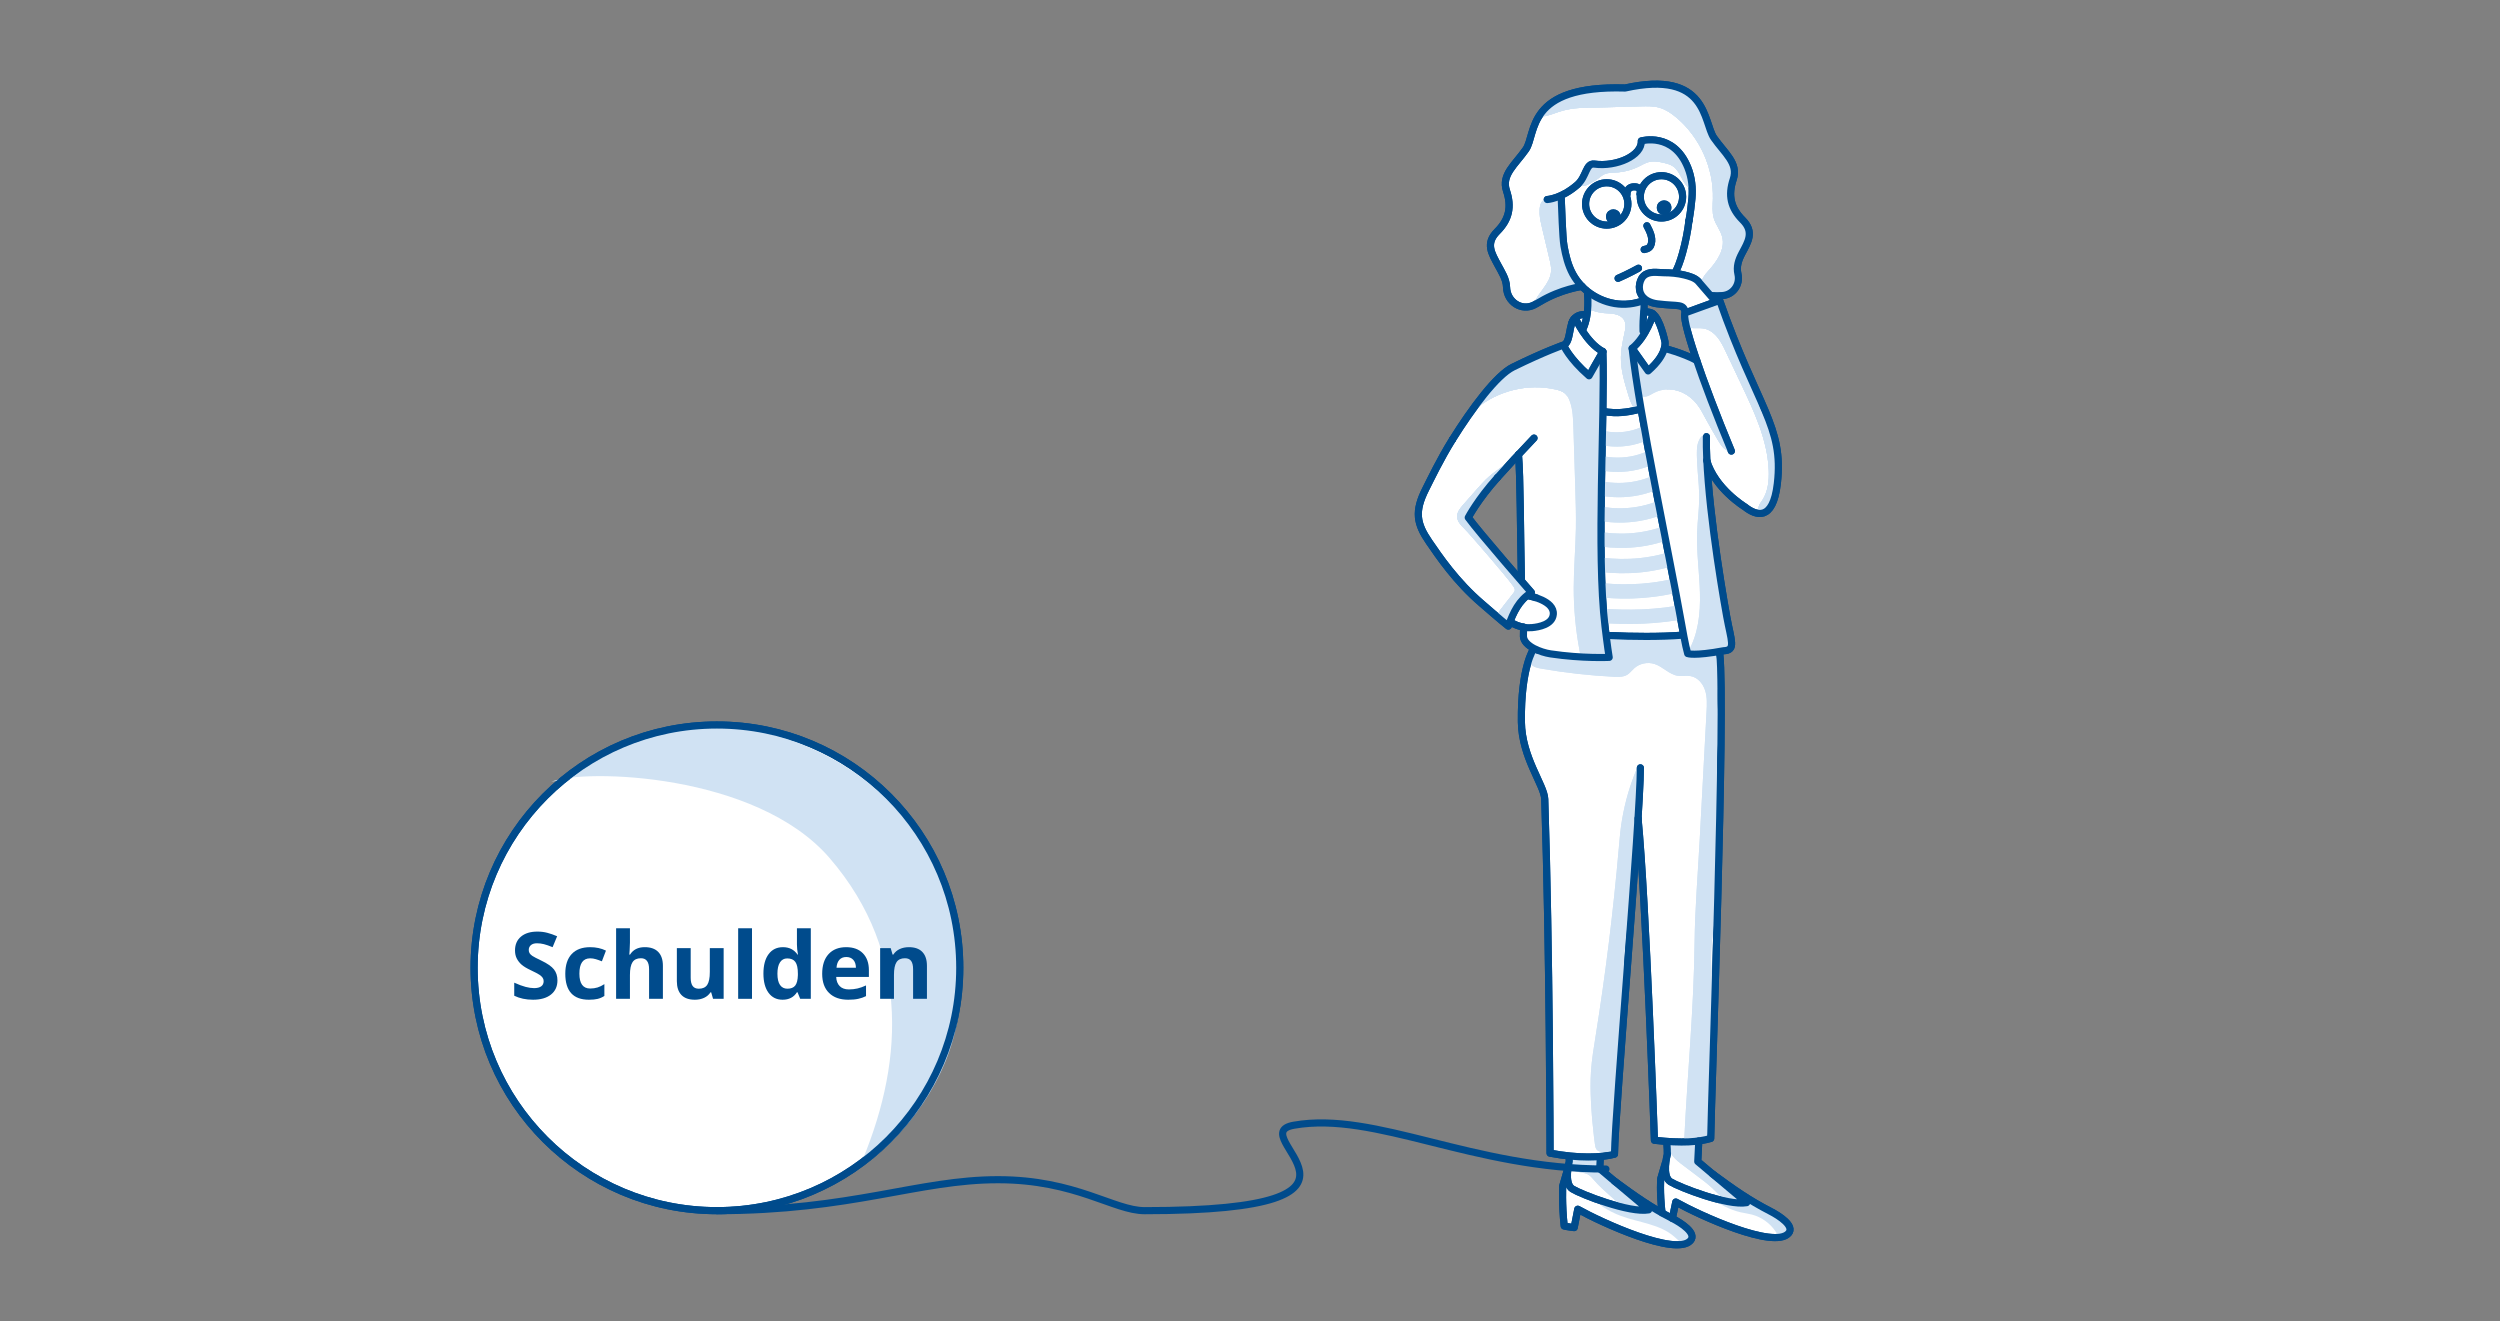 <?xml version="1.0" encoding="utf-8"?>
<!-- Generator: Adobe Illustrator 25.2.0, SVG Export Plug-In . SVG Version: 6.00 Build 0)  -->
<svg version="1.1" baseProfile="basic" id="Skizze_00000049188123212258056350000015658793195615524010_"
	 xmlns="http://www.w3.org/2000/svg" xmlns:xlink="http://www.w3.org/1999/xlink" x="0px" y="0px" width="350px" height="185px"
	 viewBox="0 0 350 185" xml:space="preserve">
<rect x="0" y="0" width="350" height="185" fill="#808080" stroke="none"/>
<style type="text/css">
	.st0{fill:#FFFFFF;}
	.st1{fill:none;stroke:#004B8C;stroke-miterlimit:10;}
	.st2{fill:none;stroke:#004B8C;stroke-linecap:round;stroke-linejoin:round;stroke-miterlimit:10;}
	.st3{fill:#FFFFFF;stroke:#004B8C;stroke-linecap:round;stroke-linejoin:round;stroke-miterlimit:10;}
	.st4{fill:#D0E2F3;}
	.st5{clip-path:url(#SVGID_2_);fill:#FFFFFF;}
	.st6{clip-path:url(#SVGID_2_);fill:none;stroke:#004B8C;stroke-linecap:round;stroke-linejoin:round;stroke-miterlimit:10;}
	.st7{clip-path:url(#SVGID_2_);fill:#D0E2F3;}
	.st8{clip-path:url(#SVGID_4_);fill:none;stroke:#004B8C;stroke-linecap:round;stroke-linejoin:round;stroke-miterlimit:10;}
	.st9{clip-path:url(#SVGID_4_);fill:#FFFFFF;}
	.st10{clip-path:url(#SVGID_4_);}
	.st11{fill:#004B8C;}
	.st12{clip-path:url(#SVGID_4_);fill:#D0E2F3;}
	.st13{clip-path:url(#SVGID_4_);fill:#FFFFFF;stroke:#004B8C;stroke-linecap:round;stroke-linejoin:round;stroke-miterlimit:10;}
	.st14{fill:#D0E2F3;stroke:#004B8C;stroke-linecap:round;stroke-linejoin:round;stroke-miterlimit:10;}
	.st15{fill:none;}
	.st16{clip-path:url(#SVGID_6_);}
	.st17{fill:#004B8C;stroke:#004B8C;stroke-linecap:round;stroke-linejoin:round;stroke-miterlimit:10;}
	.st18{clip-path:url(#SVGID_6_);fill:#D0E2F3;}
	.st19{clip-path:url(#SVGID_6_);fill:none;stroke:#004B8C;stroke-linecap:round;stroke-linejoin:round;stroke-miterlimit:10;}
	.st20{clip-path:url(#SVGID_8_);fill:none;stroke:#004B8C;stroke-linecap:round;stroke-linejoin:round;stroke-miterlimit:10;}
	.st21{clip-path:url(#SVGID_8_);}
	.st22{clip-path:url(#SVGID_10_);}
	.st23{clip-path:url(#SVGID_10_);fill:#D0E2F3;stroke:#004B8C;stroke-linecap:round;stroke-linejoin:round;stroke-miterlimit:10;}
	.st24{clip-path:url(#SVGID_10_);fill:none;stroke:#004B8C;stroke-linecap:round;stroke-linejoin:round;stroke-miterlimit:10;}
	.st25{clip-path:url(#SVGID_10_);fill:#FFFFFF;stroke:#004B8C;stroke-linecap:round;stroke-linejoin:round;stroke-miterlimit:10;}
	.st26{fill:none;stroke:#004B8C;stroke-width:0.5;stroke-linecap:round;stroke-linejoin:round;stroke-miterlimit:10;}
	.st27{clip-path:url(#SVGID_10_);fill:#FFFFFF;}
	.st28{clip-path:url(#SVGID_10_);fill:#D0E2F3;}
	.st29{fill:none;stroke:#D7D7D7;stroke-linecap:round;stroke-miterlimit:10;}
	.st30{fill:#929292;}
	.st31{fill:none;stroke:#004B8C;stroke-linecap:round;stroke-linejoin:round;}
	.st32{fill:none;stroke:#004B8C;stroke-linecap:round;stroke-linejoin:round;stroke-dasharray:3.036,3.036;}
	.st33{fill:none;stroke:#929292;stroke-linecap:round;stroke-linejoin:round;stroke-miterlimit:10;}
	.st34{fill:#FFFFFF;stroke:#929292;stroke-linecap:round;stroke-linejoin:round;stroke-miterlimit:10;}
	.st35{fill:none;stroke:#004B8C;stroke-width:0.777;stroke-linecap:round;stroke-linejoin:round;stroke-miterlimit:10;}
	.st36{fill:none;stroke:#004B8C;stroke-width:0.962;stroke-linecap:round;stroke-linejoin:round;stroke-miterlimit:10;}
	.st37{fill:none;stroke:#004B8C;stroke-width:0.92;stroke-linecap:round;stroke-linejoin:round;stroke-miterlimit:10;}
	.st38{fill:#FFFFFF;stroke:#004B8C;stroke-width:0.777;stroke-linecap:round;stroke-linejoin:round;stroke-miterlimit:10;}
	.st39{fill:#004B8C;stroke:#004B8C;stroke-width:0.777;stroke-linecap:round;stroke-linejoin:round;stroke-miterlimit:10;}
	.st40{fill:none;stroke:#004B8C;stroke-width:0.791;stroke-linecap:round;stroke-linejoin:round;stroke-miterlimit:10;}
	.st41{fill:none;stroke:#004B8C;stroke-width:0.929;stroke-linecap:round;stroke-linejoin:round;stroke-miterlimit:10;}
	.st42{fill:#9CC6FF;}
	.st43{fill:#156CC4;}
	.st44{fill:#D7D7D7;}
	.st45{fill:#404040;}
	.st46{fill:url(#SVGID_11_);}
	.st47{fill:url(#SVGID_12_);}
	.st48{fill:#929292;stroke:#929292;stroke-linecap:round;stroke-linejoin:round;stroke-miterlimit:10;}
	.st49{fill:none;stroke:#D0E2F3;stroke-width:2;stroke-linecap:round;stroke-linejoin:round;stroke-miterlimit:10;}
	.st50{fill:none;stroke:#D7D7D7;stroke-miterlimit:10;}
</style>
<circle class="st3" cx="100.371" cy="135.496" r="33.997"/>
<path class="st4" d="M77.189,109.434c4.601-1.816,28.646-1.252,38.943,10.679c11.701,13.559,10.188,29.557,4.14,43.408
	c6.836-4.606,12.442-12.61,13.753-20.748c1.311-8.138-0.589-17.252-4.705-24.393c-4.747-8.236-13.661-13.833-22.899-16.08
	s-19.661,0.115-26.478,6.742"/>
<circle class="st2" cx="100.371" cy="135.496" r="33.997"/>
<g>
	<path class="st11" d="M78.042,137.257c0,0.838-0.301,1.498-0.904,1.98c-0.603,0.482-1.442,0.725-2.517,0.725
		c-0.99,0-1.866-0.187-2.628-0.559v-1.828c0.626,0.279,1.156,0.476,1.59,0.59s0.83,0.172,1.19,0.172
		c0.432,0,0.763-0.083,0.993-0.248s0.346-0.41,0.346-0.736c0-0.182-0.051-0.344-0.152-0.486c-0.102-0.141-0.25-0.277-0.447-0.408
		c-0.196-0.132-0.598-0.342-1.203-0.629c-0.566-0.267-0.992-0.522-1.275-0.768c-0.284-0.246-0.51-0.531-0.68-0.857
		c-0.169-0.326-0.254-0.707-0.254-1.143c0-0.82,0.278-1.467,0.835-1.936c0.557-0.471,1.325-0.705,2.308-0.705
		c0.482,0,0.942,0.057,1.381,0.172c0.438,0.113,0.896,0.274,1.374,0.482l-0.635,1.529c-0.495-0.203-0.904-0.345-1.229-0.426
		c-0.323-0.08-0.643-0.12-0.955-0.12c-0.373,0-0.658,0.087-0.857,0.261c-0.198,0.173-0.298,0.399-0.298,0.679
		c0,0.173,0.04,0.325,0.12,0.454c0.081,0.129,0.209,0.254,0.385,0.375c0.175,0.119,0.591,0.337,1.247,0.65
		c0.867,0.414,1.462,0.83,1.783,1.246C77.882,136.142,78.042,136.652,78.042,137.257z"/>
	<path class="st11" d="M82.454,139.962c-2.209,0-3.313-1.213-3.313-3.638c0-1.206,0.3-2.128,0.901-2.765
		c0.601-0.637,1.462-0.955,2.583-0.955c0.821,0,1.558,0.16,2.209,0.482l-0.571,1.498c-0.305-0.123-0.588-0.223-0.851-0.301
		c-0.262-0.079-0.524-0.118-0.787-0.118c-1.007,0-1.511,0.716-1.511,2.146c0,1.389,0.504,2.082,1.511,2.082
		c0.373,0,0.718-0.05,1.035-0.148c0.317-0.1,0.635-0.256,0.952-0.467v1.656c-0.313,0.199-0.63,0.336-0.949,0.412
		S82.94,139.962,82.454,139.962z"/>
	<path class="st11" d="M92.807,139.835h-1.936v-4.146c0-1.024-0.381-1.536-1.143-1.536c-0.542,0-0.934,0.184-1.175,0.553
		c-0.241,0.367-0.361,0.965-0.361,1.789v3.34h-1.937v-9.877h1.937v2.012c0,0.156-0.015,0.525-0.045,1.104l-0.044,0.571h0.102
		c0.432-0.693,1.117-1.041,2.057-1.041c0.833,0,1.466,0.225,1.897,0.673s0.647,1.092,0.647,1.93V139.835z"/>
	<path class="st11" d="M99.827,139.835l-0.26-0.908h-0.102c-0.208,0.33-0.502,0.585-0.883,0.766c-0.381,0.18-0.814,0.27-1.301,0.27
		c-0.834,0-1.462-0.224-1.886-0.67c-0.423-0.447-0.635-1.089-0.635-1.927v-4.628h1.937v4.146c0,0.513,0.091,0.896,0.272,1.151
		c0.183,0.257,0.472,0.385,0.87,0.385c0.541,0,0.933-0.182,1.174-0.543s0.362-0.961,0.362-1.799v-3.34h1.936v7.098H99.827z"/>
	<path class="st11" d="M105.28,139.835h-1.937v-9.877h1.937V139.835z"/>
	<path class="st11" d="M109.559,139.962c-0.834,0-1.488-0.324-1.965-0.972c-0.476-0.647-0.714-1.544-0.714-2.691
		c0-1.163,0.242-2.07,0.727-2.72c0.484-0.65,1.152-0.975,2.003-0.975c0.893,0,1.574,0.348,2.044,1.041h0.063
		c-0.098-0.529-0.146-1.001-0.146-1.416v-2.271h1.942v9.877h-1.485l-0.374-0.921h-0.083
		C111.131,139.612,110.46,139.962,109.559,139.962z M110.237,138.419c0.495,0,0.858-0.145,1.089-0.432s0.356-0.776,0.378-1.467
		v-0.209c0-0.762-0.117-1.308-0.353-1.638c-0.234-0.33-0.617-0.495-1.146-0.495c-0.432,0-0.768,0.184-1.006,0.549
		c-0.239,0.366-0.359,0.898-0.359,1.597s0.121,1.222,0.362,1.571S109.789,138.419,110.237,138.419z"/>
	<path class="st11" d="M118.75,139.962c-1.143,0-2.036-0.316-2.679-0.946c-0.644-0.63-0.965-1.523-0.965-2.679
		c0-1.189,0.297-2.108,0.892-2.758c0.595-0.65,1.417-0.975,2.466-0.975c1.003,0,1.784,0.285,2.343,0.857
		c0.559,0.57,0.838,1.359,0.838,2.367v0.939h-4.577c0.021,0.551,0.185,0.979,0.489,1.289c0.305,0.309,0.731,0.463,1.282,0.463
		c0.427,0,0.831-0.045,1.212-0.133c0.381-0.09,0.779-0.23,1.193-0.426v1.498c-0.338,0.17-0.7,0.295-1.085,0.377
		C119.773,139.921,119.304,139.962,118.75,139.962z M118.477,133.981c-0.41,0-0.731,0.131-0.965,0.391
		c-0.232,0.26-0.366,0.63-0.399,1.107h2.717c-0.009-0.478-0.134-0.848-0.375-1.107S118.888,133.981,118.477,133.981z"/>
	<path class="st11" d="M129.77,139.835h-1.937v-4.146c0-0.513-0.091-0.896-0.272-1.151c-0.183-0.257-0.472-0.385-0.87-0.385
		c-0.541,0-0.933,0.182-1.174,0.543s-0.362,0.961-0.362,1.799v3.34h-1.936v-7.098h1.479l0.261,0.908h0.107
		c0.216-0.343,0.514-0.602,0.893-0.777c0.378-0.176,0.809-0.264,1.291-0.264c0.825,0,1.452,0.223,1.879,0.67
		c0.428,0.446,0.642,1.09,0.642,1.933V139.835z"/>
</g>
<path class="st0" d="M247.85,169.576c-1.985-1.022-3.595-2.032-5.287-3.207c-0.788-0.784-1.643-1.502-2.567-2.121
	c-0.455-0.305-0.931-0.594-1.308-0.992c-0.776-0.818-1.04-2.085-0.656-3.145c0.001-0.002-0.09-0.019-0.219-0.041
	c0.006-0.113,0.011-0.221,0.017-0.341l-0.048,0.002c0.624-0.087,1.188-0.203,1.717-0.349c0.062-3.811,0.733-22.752,1.147-39.794
	c0.003-0.101,0.01-0.203,0.007-0.302c0.31-12.828,0.47-24.521,0.11-27.782l-0.015,0.03c0.004-0.11,0.013-0.22,0.013-0.331
	c0.178-0.031,0.356-0.062,0.548-0.097c0.575-0.02,0.884-0.179,1.021-0.496c0.099-0.021,0.198-0.048,0.272-0.115
	c0.247-0.222,0.076-0.62-0.063-0.922c-0.594-1.288-0.269-2.811-0.595-4.191c-0.141-0.598-0.401-1.156-0.666-1.713
	c-0.26-1.549-0.55-3.366-0.838-5.333c0.022-0.415,0.039-0.83,0.031-1.242c-0.027-1.458-0.359-2.891-0.623-4.326
	c-0.267-1.455-0.463-2.923-0.588-4.396c-0.076-0.891-0.111-1.785-0.132-2.679c0.099,0.006,0.198,0.019,0.297,0.03
	c1.537,3.212,4.831,5.227,4.831,5.227c1.485,1.182,3.834,2.113,4.521-2.924c0.013-0.095,0.031-0.188,0.041-0.283
	c0.002-0.02,0.006-0.035,0.008-0.055c0.754-6.581-1.596-9.466-5.341-18.469c-0.142-0.413-0.315-0.817-0.498-1.216
	c-0.705-1.745-1.454-3.702-2.237-5.943l-1.208,0.437c-0.002-0.004-0.003-0.009-0.005-0.013l0.673-0.246l-0.765-0.884
	c0.536,0.06,1.104,0.067,1.667,0.031c0.957-0.062,1.717-0.661,2.062-1.466c0.305-0.458,0.452-1.013,0.327-1.545
	c-0.061-0.258-0.177-0.502-0.274-0.75c0.004-0.746,0.264-1.435,0.642-2.148c0.086-0.162,0.172-0.322,0.257-0.481
	c0.243-0.368,0.441-0.777,0.564-1.197c0.352-0.965,0.344-1.924-0.728-2.996c-0.035-0.035-0.062-0.071-0.096-0.107
	c-0.159-0.328-0.328-0.647-0.555-0.888c-0.264-0.279-0.474-0.557-0.642-0.841c-0.349-0.802-0.446-1.651-0.316-2.576
	c0.068-0.298,0.137-0.604,0.195-0.913c0.036-0.126,0.062-0.249,0.105-0.378c0.736-2.208-1.152-3.602-2.638-5.695
	c-0.158-0.499-0.503-1.307-0.918-2.171c-0.863-2.57-2.239-6.001-8.783-5.364c-0.014,0.001-0.028,0-0.042,0.001
	c-1.205,0.085-2.393,0.345-3.596,0.445c-0.734-0.007-1.422,0.008-2.068,0.042c-0.632-0.009-1.264-0.016-1.894,0.037
	c-1.258,0.107-2.481,0.454-3.657,0.904c-0.297,0.114-0.592,0.234-0.885,0.359c-0.199,0.085-0.433,0.15-0.562,0.337
	c-0.064,0.092-0.338,0.332-0.661,0.614c-0.18,0.142-0.343,0.289-0.498,0.439c-0.51,0.458-0.973,0.914-0.875,1.039
	c0,0.001,0.001,0.001,0.002,0.001c-1.23,1.826-1.266,3.835-1.959,4.831c-1.496,2.15-3.459,3.552-2.711,5.796s0.374,4.02-1.309,5.702
	c-1.683,1.683-0.748,3.085,0.093,4.674c0.514,0.971,1.197,1.976,1.224,3.122c0.048,2.046,2.102,3.424,3.911,2.466
	c0.248-0.131,0.508-0.278,0.782-0.442c1.052-0.629,2.093-1.078,3.003-1.398c0.331-0.087,0.663-0.17,0.995-0.25
	c0.598-0.144,1.196-0.288,1.795-0.432c-0.012-0.011-0.021-0.026-0.034-0.037c0.07-0.011,0.112-0.016,0.112-0.016l0.003,0
	c0.296,0.303,0.622,0.576,0.961,0.831c-0.058,0.196-0.106,0.391-0.159,0.587c-0.016-0.248-0.033-0.399-0.033-0.399l-0.131,1.012
	c-0.138,0.563,0.112,1.296-0.216,1.773c-0.099,0.144-0.606,0.117-0.726,0.244c-0.374,0.112-0.637,0.305-0.798,0.501
	c-0.014,0.014-0.026,0.031-0.039,0.046c-0.024,0.031-0.047,0.059-0.066,0.089c-0.031,0.045-0.06,0.093-0.087,0.144
	c-0.004,0.008-0.008,0.015-0.011,0.023c-0.145,0.283-0.237,0.653-0.316,1.043c-0.172,0.493-0.272,1.021-0.36,1.556
	c-0.134,0.374-0.314,0.666-0.614,0.757c0,0,0.036,0.08,0.094,0.195c-0.002,0-0.002-0.002-0.004-0.003
	c-0.068-0.02-0.206,0.004-0.369,0.046l0.279-0.237c0,0-0.599,0.208-1.698,0.658c-0.941,0.214-1.824,0.644-2.69,1.08
	c-0.482,0.243-0.969,0.498-1.453,0.762c-0.392,0.186-0.796,0.38-1.221,0.59c-1.818,0.894-4.361,3.987-6.68,7.379
	c-0.031,0.036-0.065,0.069-0.095,0.106c-0.528,0.624-1.016,1.35-1.365,2.113c-0.097,0.153-0.194,0.306-0.289,0.458
	c-0.014,0.014-0.034,0.021-0.047,0.036c-0.061,0.076-0.092,0.17-0.133,0.258c-1.667,2.708-2.973,5.451-3.6,6.685
	c-1.614,3.179-1.298,4.879,0.465,7.442c1.394,2.026,3.756,5.541,7.375,8.637c0.216,0.185,2.83,2.467,3.708,3.141
	c0.036-0.098,0.073-0.193,0.11-0.29c0.016,0.017,0.036,0.029,0.051,0.048c0.031-0.116,0.086-0.224,0.124-0.338
	c0.027,0.018,0.056,0.031,0.083,0.048c0.401,0.388,1.113,0.604,1.77,0.878c-0.002,0.344-0.033,0.923-0.018,1.12
	c0.047,0.639,0.6,1.165,1.306,1.569c-0.007,0.056-0.019,0.113-0.023,0.169c-0.005,0.074,0.005,0.146,0.007,0.219
	c-0.091,0.167-0.223,0.432-0.378,0.835c-0.021,0.04-0.035,0.083-0.049,0.127c-0.519,1.402-1.209,4.19-1.151,9.029
	c0.06,4.996,3.205,8.853,3.27,10.813c0.699,21.244,0.744,49.566,0.744,49.566c1.194,0.226,2.686,0.55,2.686,0.55
	c0.005,0.16,0.004,0.282,0.004,0.412c-0.137,0.166-0.241,0.355-0.259,0.567c-0.013,0.158,0.036,0.284,0.106,0.397
	c-0.026,0.16-0.051,0.338-0.07,0.526l-0.065-0.014l-0.628,2.146c0,0-0.128,2.584,0.206,5.612c0,0,0.436,0.114,1.397,0.224
	l0.502-2.57c3.302,1.857,13.736,6.63,15.766,4.395c0.941-1.036-1.282-2.462-2.526-3.102c-0.064-0.033-0.121-0.067-0.184-0.1
	c0.231-0.187,0.4-0.484,0.46-0.785c0.084-0.424,0.049-0.862,0.015-1.293c0.408-0.167,0.777,0.31,1.197,0.445
	c0.026,0.009,0.054,0.004,0.08,0.009c4.065,2.096,12.836,5.848,14.681,3.817C251.317,171.643,249.094,170.217,247.85,169.576z
	 M206.296,73.422c-0.023-0.035-0.05-0.067-0.073-0.102c-0.199-0.302-0.392-0.651-0.322-1.006c0.045-0.226,0.19-0.416,0.331-0.598
	c1.531-1.97,3.062-3.94,4.594-5.91l1.562-1.83c0.096,1.145,0.191,2.291,0.287,3.436l0.033,1.431
	c-0.099,0.193-0.107,0.445-0.101,0.671c0.105,3.817,0.223,7.634,0.353,11.451c0.004,0.123,0.014,0.249,0.033,0.372
	C211.142,79.201,207.927,75.464,206.296,73.422z M233.423,161.609c0,0-0.144,0.542-0.219,1.226
	c-0.029,0.027-0.047,0.064-0.074,0.094l0.004-0.056l-0.024,0.083c-0.089,0.099-0.18,0.197-0.244,0.313
	c-0.264,0.48-0.283,1.04-0.314,1.594l-0.046,0.156c0,0-0.016,0.202-0.027,0.553c-0.071,0.486-0.181,0.966-0.217,1.456
	c-0.058,0.789,0.098,1.577,0.253,2.353c0.025,0.126,0.053,0.252,0.086,0.376c-2.284-1.292-4.177-2.637-6.579-4.402
	c-0.782-0.658-1.466-1.233-1.89-1.588c-0.065-0.14-0.107-0.289-0.112-0.45c-0.012-0.419,0.201-0.913,0.021-1.247
	c0.001-0.028,0.002-0.047,0.004-0.075h-0.061c-0.017-0.021-0.029-0.044-0.05-0.063c-0.007-0.006-0.017-0.007-0.024-0.013
	c0.832-0.066,1.555-0.178,2.119-0.333c0.077-4.76,1.991-27.822,3.006-42.603c0.134-1.288,0.227-2.554,0.288-3.81
	c0.02,0.01,0.041,0.022,0.061,0.031c1.112,12.126,2.236,44.435,2.236,44.435c0.57,0.064,1.089,0.11,1.585,0.147
	c0.021,0.174,0.09,0.344,0.177,0.511C233.42,160.903,233.431,161.228,233.423,161.609z M233.383,48.719l-0.661-2.945l-1.018-1.872
	l-1.538-0.937l0.437-1.044l4.101,0.716l1.124,0.704l0.113,1.63l1.429,5.006L233.383,48.719z"/>
<path class="st4" d="M222.741,154.286c-0.073-1.464-0.098-2.932,0.004-4.394c0.112-1.605,0.377-3.194,0.631-4.783
	c1.404-8.768,2.492-17.587,3.261-26.434c0.116-1.329,0.224-2.66,0.456-3.973c0.456-2.581,1.069-4.693,2.072-7.114
	c0.43,4.226,0.259,8.125-0.223,12.346c-0.519,4.54-1.038,9.079-1.557,13.619c-0.19,1.66,0.34,3.284,0.065,4.932
	c-0.299,1.796-0.308,5.154-0.524,6.962c-0.396,3.312-0.835,5.087-0.608,8.415c0.165,2.421-0.585,5.034-0.42,7.455
	c0,0.005-1.22-0.04-1.426-0.043c-0.367-0.005-0.76-0.064-0.978-0.393c-0.134-0.202-0.169-0.445-0.202-0.679
	c-0.052-0.376-0.1-0.753-0.146-1.13c-0.09-0.748-0.168-1.497-0.233-2.247C222.84,155.979,222.783,155.133,222.741,154.286z"/>
<path class="st4" d="M214.645,91.577c-0.568,0.068-0.721,0.915-0.363,1.361c0.358,0.446,0.97,0.579,1.534,0.677
	c3.356,0.584,6.748,0.963,10.151,1.134c0.635,0.032,1.315,0.046,1.855-0.29c0.369-0.229,0.628-0.595,0.949-0.886
	c0.756-0.687,1.887-0.932,2.859-0.619c1.185,0.381,2.079,1.498,3.312,1.665c0.581,0.079,1.178-0.067,1.755,0.036
	c0.982,0.175,1.719,1.053,2.022,2.003c0.303,0.95,0.253,1.972,0.199,2.968c-0.323,6.028-0.646,12.056-0.969,18.083
	c-0.252,4.71-0.654,9.495-0.707,14.212c-0.107,9.426-1.006,18.418-1.445,27.581c0.754,0.054,2.433-0.146,3.187-0.091
	c0.334-1.699,0.533-3.425,0.595-5.155c0.111-3.118-0.224-6.244-0.025-9.357c0.106-1.656,0.362-3.305,0.356-4.965
	c-0.007-1.841-0.338-3.668-0.364-5.509c-0.046-3.247,0.856-6.444,0.904-9.69c0.022-1.497-0.136-3.01,0.14-4.482
	c0.219-1.162-0.117-2.151-0.16-3.333c-0.068-1.884,0.443-3.519,0.273-5.111c-0.369-3.449-0.529-5.577,0-9.005
	c0.205-1.328-0.274-3.562-0.299-4.906c-0.039-2.152,0.501-4.124-0.207-6.41c-1.39,0.083-2.781,0.165-4.171,0.248
	c-0.348,0.021,0.25,0.242,0,0c-0.376-0.364,0.474-1.436,0.163-1.857c-0.262-0.353-0.208-0.949-0.648-0.959
	c-2.598-0.059-7.902,0.237-10.499,0.178c0.176,0.872,0.072,2.058,0.247,2.93C221.681,92.781,218.303,91.137,214.645,91.577z"/>
<path class="st4" d="M222.313,164.42c0.342,0.184,0.592,0.496,0.846,0.79c0.711,0.822,1.524,1.548,2.337,2.27
	c0.757,0.673,1.53,1.353,2.444,1.789c0.915,0.436,2.007,0.602,2.943,0.215c0.027-0.24-0.174-0.438-0.359-0.593
	c-1.708-1.441-3.486-2.798-5.327-4.065c-0.547-0.377-1.159-0.847-1.178-1.511c-0.014-0.481,0.27-1.062-0.087-1.385
	c-0.145-0.131-0.353-0.162-0.547-0.184c-1.107-0.129-2.335-0.394-3.307,0.306c-0.298,0.214-0.607,0.535-0.639,0.92
	c-0.04,0.485,0.396,0.735,0.789,0.883c0.348,0.131,0.708,0.227,1.074,0.292C221.646,164.208,222,164.254,222.313,164.42z"/>
<path class="st4" d="M235.617,163.132c0.735,0.556,1.47,1.111,2.205,1.667c0.627,0.474,1.255,0.949,1.832,1.482
	c0.66,0.609,1.259,1.299,2.027,1.764c0.767,0.466,1.773,0.671,2.559,0.237c-1.173-1.571-2.614-2.942-4.243-4.034
	c-0.455-0.305-0.931-0.594-1.308-0.992c-0.776-0.818-1.04-2.085-0.656-3.145c0.004-0.01-1.694-0.288-1.852-0.304
	c-0.311-0.031-0.624-0.052-0.937-0.063c-0.267-0.01-0.55-0.037-0.813,0.021c-0.375,0.083-0.669,0.354-0.729,0.74
	c-0.076,0.483,0.2,0.959,0.482,1.328C234.579,162.348,235.103,162.744,235.617,163.132z"/>
<g>
	<path class="st4" d="M222.516,43.228c0.054,0.088,0.155,0.134,0.251,0.173c0.561,0.227,1.155,0.373,1.758,0.431
		c0.524,0.051,1.057,0.036,1.572,0.148c0.515,0.112,1.029,0.376,1.284,0.837c0.301,0.544,0.177,1.215,0.045,1.822
		c-0.237,1.086-0.476,2.18-0.498,3.292c-0.036,1.741,0.459,3.445,0.962,5.112c0.202,0.669,0.41,1.346,0.776,1.941
		c0.206,0.334,0.651,0.665,0.947,0.406c0.248-0.217,0.111-0.618-0.024-0.919c-0.892-1.984-0.883-4.24-0.857-6.416
		c0.005-0.429,0.014-0.875,0.201-1.261c0.318-0.655,1.127-1.107,1.099-1.835c-0.009-0.228-0.105-0.442-0.163-0.662
		c-0.32-1.211,0.501-2.494,0.229-3.717c-0.02-0.088-0.05-0.182-0.125-0.23c-0.078-0.05-0.181-0.036-0.272-0.017
		c-0.536,0.115-1.038,0.355-1.57,0.485c-1.043,0.254-2.123,0.061-3.114-0.304c-0.513-0.189-1-0.43-1.489-0.673
		c-0.254-0.126-0.694-0.306-0.954-0.096c-0.173,0.14-0.131,0.39-0.125,0.585c0.004,0.16,0.009,0.319,0.013,0.479
		C222.463,42.942,222.443,43.109,222.516,43.228z"/>
	<path class="st4" d="M222.516,43.228c0.054,0.088,0.155,0.134,0.251,0.173c0.561,0.227,1.155,0.373,1.758,0.431
		c0.524,0.051,1.057,0.036,1.572,0.148c0.515,0.112,1.029,0.376,1.284,0.837c0.301,0.544,0.177,1.215,0.045,1.822
		c-0.237,1.086-0.476,2.18-0.498,3.292c-0.036,1.741,0.459,3.445,0.962,5.112c0.202,0.669,0.41,1.346,0.776,1.941
		c0.206,0.334,0.651,0.665,0.947,0.406c0.248-0.217,0.111-0.618-0.024-0.919c-0.892-1.984-0.883-4.24-0.857-6.416
		c0.005-0.429,0.014-0.875,0.201-1.261c0.318-0.655,1.127-1.107,1.099-1.835c-0.009-0.228-0.105-0.442-0.163-0.662
		c-0.32-1.211,0.501-2.494,0.229-3.717c-0.02-0.088-0.05-0.182-0.125-0.23c-0.078-0.05-0.181-0.036-0.272-0.017
		c-0.536,0.115-1.038,0.355-1.57,0.485c-1.043,0.254-2.123,0.061-3.114-0.304c-0.513-0.189-1-0.43-1.489-0.673
		c-0.254-0.126-0.694-0.306-0.954-0.096c-0.173,0.14-0.131,0.39-0.125,0.585c0.004,0.16,0.009,0.319,0.013,0.479
		C222.463,42.942,222.443,43.109,222.516,43.228z"/>
</g>
<g>
	<path class="st4" d="M215.868,31.806c0.353,1.491,0.706,2.983,1.06,4.474c0.134,0.567,0.27,1.145,0.223,1.726
		c-0.145,1.79-1.909,3.013-2.501,4.708c0.809-0.627,1.715-1.13,2.676-1.485c0.742-0.275,1.514-0.46,2.283-0.646
		c0.598-0.144,1.196-0.288,1.795-0.432c-1.149-1.028-1.826-2.501-2.156-4.007c-0.331-1.506-0.344-3.061-0.356-4.603
		c-0.009-1.126-0.018-2.253-0.026-3.379c-0.001-0.134-0.009-0.285-0.108-0.376c-0.167-0.154-0.505-0.074-0.704-0.048
		c-0.245,0.031-0.484,0.094-0.729,0.126c-0.32,0.041-0.65,0.017-0.967,0.079c-0.827,0.162-0.845,1.354-0.809,2.008
		C215.581,30.58,215.723,31.196,215.868,31.806z"/>
	<path class="st4" d="M215.868,31.806c0.353,1.491,0.706,2.983,1.06,4.474c0.134,0.567,0.27,1.145,0.223,1.726
		c-0.145,1.79-1.909,3.013-2.501,4.708c0.809-0.627,1.715-1.13,2.676-1.485c0.742-0.275,1.514-0.46,2.283-0.646
		c0.598-0.144,1.196-0.288,1.795-0.432c-1.149-1.028-1.826-2.501-2.156-4.007c-0.331-1.506-0.344-3.061-0.356-4.603
		c-0.009-1.126-0.018-2.253-0.026-3.379c-0.001-0.134-0.009-0.285-0.108-0.376c-0.167-0.154-0.505-0.074-0.704-0.048
		c-0.245,0.031-0.484,0.094-0.729,0.126c-0.32,0.041-0.65,0.017-0.967,0.079c-0.827,0.162-0.845,1.354-0.809,2.008
		C215.581,30.58,215.723,31.196,215.868,31.806z"/>
</g>
<g>
	<path class="st4" d="M223.737,24.996c0.288-0.215,0.559-0.46,0.886-0.609c0.497-0.226,1.066-0.206,1.611-0.236
		c1.126-0.062,2.239-0.357,3.247-0.861c0.425-0.213,0.837-0.464,1.296-0.589c0.727-0.198,1.5-0.061,2.232,0.115
		c0.438,0.106,0.882,0.23,1.25,0.49c1.079,0.762,1.227,2.468,2.392,3.09c0.32-2.6-1.274-5.318-3.7-6.308
		c-1-0.408-2.26-0.496-3.06,0.228c-0.432,0.391-0.665,0.962-1.078,1.373c-0.531,0.528-1.293,0.735-2.018,0.921
		c-0.838,0.215-1.687,0.432-2.552,0.431c-0.517,0-1.077-0.068-1.512,0.211c-0.364,0.233-0.55,0.655-0.751,1.038
		c-0.159,0.302-0.338,0.594-0.537,0.872c-0.141,0.198-0.383,0.408-0.201,0.656c0.368,0.5,1.13-0.017,1.519-0.219
		C223.101,25.424,223.43,25.225,223.737,24.996z"/>
	<path class="st4" d="M223.737,24.996c0.288-0.215,0.559-0.46,0.886-0.609c0.497-0.226,1.066-0.206,1.611-0.236
		c1.126-0.062,2.239-0.357,3.247-0.861c0.425-0.213,0.837-0.464,1.296-0.589c0.727-0.198,1.5-0.061,2.232,0.115
		c0.438,0.106,0.882,0.23,1.25,0.49c1.079,0.762,1.227,2.468,2.392,3.09c0.32-2.6-1.274-5.318-3.7-6.308
		c-1-0.408-2.26-0.496-3.06,0.228c-0.432,0.391-0.665,0.962-1.078,1.373c-0.531,0.528-1.293,0.735-2.018,0.921
		c-0.838,0.215-1.687,0.432-2.552,0.431c-0.517,0-1.077-0.068-1.512,0.211c-0.364,0.233-0.55,0.655-0.751,1.038
		c-0.159,0.302-0.338,0.594-0.537,0.872c-0.141,0.198-0.383,0.408-0.201,0.656c0.368,0.5,1.13-0.017,1.519-0.219
		C223.101,25.424,223.43,25.225,223.737,24.996z"/>
</g>
<g>
	<path class="st4" d="M229.716,14.885c0.891-0.024,1.799-0.047,2.653,0.206c0.862,0.255,1.622,0.776,2.311,1.355
		c3.295,2.767,5.236,7.076,5.125,11.377c-0.024,0.92-0.133,1.864,0.134,2.745c0.28,0.925,0.953,1.7,1.18,2.639
		c0.413,1.713-0.746,3.383-1.93,4.687c-0.574,0.633-1.218,1.451-0.911,2.248c0.26,0.676,1.079,0.936,1.802,0.985
		c0.852,0.058,1.747-0.07,2.451-0.552c0.704-0.482,1.167-1.373,0.972-2.204c-0.107-0.457-0.398-0.868-0.425-1.337
		c-0.039-0.673,0.461-1.237,0.868-1.775c0.757-1.001,1.261-2.457,0.516-3.466c-0.428-0.581-0.653-1.464-1.149-1.988
		c-0.954-1.01-1.282-2.001-0.972-3.356c0.31-1.354,0.659-2.879-0.088-4.05c-0.603-0.946-1.817-1.447-2.214-2.496
		c0.523,0.19-1.887-4.947-2.922-6.064c-0.813-0.877-1.967-1.364-3.128-1.651c-1.212-0.3-2.47-0.408-3.715-0.321
		c-1.294,0.091-2.567,0.392-3.862,0.471c-1.23,0.075-2.468-0.051-3.696,0.054c-1.258,0.107-2.481,0.454-3.657,0.903
		c-0.297,0.114-0.592,0.234-0.885,0.359c-0.199,0.085-0.433,0.15-0.562,0.337c-0.19,0.275-2.229,1.842-2.034,2.092
		c0.312,0.401,0.921,0.183,2.797-0.469c0.649-0.226,1.969-0.47,2.655-0.489c1.364-0.037,2.728-0.075,4.092-0.112
		s2.728-0.075,4.092-0.112C229.38,14.894,229.548,14.889,229.716,14.885z"/>
	<path class="st4" d="M229.716,14.885c0.891-0.024,1.799-0.047,2.653,0.206c0.862,0.255,1.622,0.776,2.311,1.355
		c3.295,2.767,5.236,7.076,5.125,11.377c-0.024,0.92-0.133,1.864,0.134,2.745c0.28,0.925,0.953,1.7,1.18,2.639
		c0.413,1.713-0.746,3.383-1.93,4.687c-0.574,0.633-1.218,1.451-0.911,2.248c0.26,0.676,1.079,0.936,1.802,0.985
		c0.852,0.058,1.747-0.07,2.451-0.552c0.704-0.482,1.167-1.373,0.972-2.204c-0.107-0.457-0.398-0.868-0.425-1.337
		c-0.039-0.673,0.461-1.237,0.868-1.775c0.757-1.001,1.261-2.457,0.516-3.466c-0.428-0.581-0.653-1.464-1.149-1.988
		c-0.954-1.01-1.282-2.001-0.972-3.356c0.31-1.354,0.659-2.879-0.088-4.05c-0.603-0.946-1.817-1.447-2.214-2.496
		c0.523,0.19-1.887-4.947-2.922-6.064c-0.813-0.877-1.967-1.364-3.128-1.651c-1.212-0.3-2.47-0.408-3.715-0.321
		c-1.294,0.091-2.567,0.392-3.862,0.471c-1.23,0.075-2.468-0.051-3.696,0.054c-1.258,0.107-2.481,0.454-3.657,0.903
		c-0.297,0.114-0.592,0.234-0.885,0.359c-0.199,0.085-0.433,0.15-0.562,0.337c-0.19,0.275-2.229,1.842-2.034,2.092
		c0.312,0.401,0.921,0.183,2.797-0.469c0.649-0.226,1.969-0.47,2.655-0.489c1.364-0.037,2.728-0.075,4.092-0.112
		s2.728-0.075,4.092-0.112C229.38,14.894,229.548,14.889,229.716,14.885z"/>
</g>
<g>
	<path class="st0" d="M230.166,42.232v1.381C230.181,43.142,230.198,42.86,230.166,42.232z"/>
</g>
<g>
	<path class="st49" d="M219.429,59.122c0,0,7.69,6.225,14.831-1.373"/>
	<path class="st49" d="M219.422,62.892c0,0,7.741,5.605,15.152-1.177"/>
	<path class="st49" d="M219.414,66.663c0,0,7.793,4.984,15.472-0.981"/>
	<path class="st49" d="M219.407,70.434c0,0,7.844,4.364,15.793-0.785"/>
	<path class="st49" d="M219.4,74.205c0,0,7.896,3.743,16.114-0.589"/>
	<path class="st49" d="M219.392,77.976c0,0,7.947,3.123,16.435-0.392"/>
	<path class="st49" d="M219.385,81.746c0,0,7.999,2.502,16.756-0.196"/>
	<path class="st49" d="M219.377,85.517c0,0,8.05,1.882,17.077,0"/>
</g>
<path class="st2" d="M230.025,46.359c-0.049-2.141,0.201-2.979,0.141-4.127"/>
<path class="st2" d="M222.253,41.117c0,0,0.346,2.844-0.643,4.951"/>
<path class="st2" d="M218.575,27.813c0.06,1.249,0.17,5.403,0.386,6.635c0.237,1.351,0.574,2.702,1.227,3.908
	c1.348,2.487,4.08,4.164,6.908,4.239c2.828,0.075,5.645-1.454,7.124-3.866c0.626-1.022,1.018-2.169,1.338-3.324
	c0.409-1.477,0.709-2.985,0.897-4.506"/>
<path class="st2" d="M235.539,88.923c-2.98,0.246-7.134,0.21-10.036,0.054"/>
<path class="st2" d="M224.403,57.578c0,0,1.136,0.285,2.57,0.17c1.839-0.147,2.765-0.544,2.765-0.544"/>
<g>
	<path class="st4" d="M212.586,63.414c-0.156,0.534-0.074,1.106,0.009,1.657"/>
	<path class="st4" d="M212.586,63.414c-0.156,0.534-0.074,1.106,0.009,1.657"/>
</g>
<path class="st2" d="M213.001,81.347c-0.155-6.923-0.142-14.637-0.415-17.718"/>
<path class="st2" d="M220.105,45.121c0,0,0.344-1.204,1.935-1.075"/>
<path class="st2" d="M221.481,40.099c0,0-2.907,0.36-5.872,2.133c-0.273,0.164-0.534,0.31-0.782,0.442
	c-1.809,0.958-3.863-0.419-3.91-2.466c-0.027-1.146-0.71-2.151-1.224-3.122c-0.841-1.589-1.776-2.991-0.093-4.674
	c1.683-1.683,2.057-3.459,1.309-5.702c-0.748-2.244,1.215-3.646,2.711-5.796c1.496-2.15-0.076-9.006,13.895-8.591
	c11.586-2.579,10.933,4.827,12.429,6.977c1.496,2.15,3.459,3.552,2.711,5.796s-0.374,4.02,1.309,5.702s0.748,3.085-0.093,4.674
	c-0.502,0.949-0.798,1.855-0.557,2.909c0.337,1.474-0.691,2.903-2.2,3c-0.973,0.063-1.978,0.019-2.771-0.264
	c-2.275-0.811-5.902-0.342-5.902-0.342"/>
<path class="st2" d="M216.615,27.935c0,0,1.926-0.085,4.207-2.057c1.305-1.128,1.178-3.07,2.394-2.904
	c3.111,0.423,6.69-1.194,6.567-3.245c0,0,4.493-1.291,6.506,3.722c0.551,1.372,0.713,2.867,0.582,4.341
	c-0.075,0.846-0.202,1.93-0.415,3.107"/>
<path class="st2" d="M231.436,43.984c0,0-0.012-0.271-1.27-0.371"/>
<path class="st2" d="M229.653,107.499c-0.024,7.361-3.521,47.619-3.626,54.085c-1.786,0.491-5.015,0.615-9.019-0.142
	c0,0-0.044-28.323-0.744-49.566c-0.065-1.96-3.21-5.817-3.27-10.813c-0.092-7.675,1.7-10.198,1.7-10.198"/>
<path class="st2" d="M240.764,91.504c0.841,7.613-1.156,61.173-1.265,67.879c-1.786,0.491-3.873,0.703-7.88,0.255
	c0,0-1.164-33.459-2.293-45.069"/>
<path class="st2" d="M234.127,170.585l0.483-2.302c3.302,1.857,13.736,6.63,15.766,4.395c0.941-1.036-1.282-2.462-2.526-3.102
	c-3.033-1.562-5.187-3.088-8.106-5.233"/>
<path class="st2" d="M233.133,162.872l-0.628,2.146c0,0-0.158,1.761,0.176,4.789"/>
<path class="st2" d="M233.353,159.883c0.064,0.911,0.08,1.264,0.07,1.726c0,0-0.82,3.062,0.433,3.834
	c1.253,0.772,8.015,3.407,10.673,2.932c0,0-5.529-4.662-6.844-5.761c0,0,0.054-1.048,0.144-2.885"/>
<path class="st2" d="M219.41,163.881l-0.628,2.146c0,0-0.128,2.584,0.206,5.612c0,0,0.436,0.114,1.397,0.224l0.502-2.57
	c3.302,1.857,13.736,6.63,15.766,4.395c0.941-1.036-1.282-2.462-2.526-3.102c-3.033-1.562-5.187-3.088-8.106-5.233"/>
<path class="st2" d="M219.694,161.992c0.007,0.242,0.009,0.451,0.005,0.625c0,0-0.82,3.062,0.433,3.834
	c1.253,0.772,8.015,3.407,10.673,2.932c0,0-5.529-4.662-6.844-5.761c0,0,0.03-0.579,0.082-1.631"/>
<path class="st0" d="M224.403,49.223c0.31,9.039-0.946,28.09,0.304,38.501c0,0,0.365,3.058,0.581,4.307c0,0-3.761,0.181-8.218-0.49
	c-1.342-0.202-3.687-1.072-3.786-2.425c-0.017-0.235,0.033-1.04,0.018-1.305l2.589-5.723l1.581-24.312L224.403,49.223z"/>
<path class="st0" d="M228.498,48.768c0.966,9.046,5.164,28.662,6.901,38.428c0.079,0.444,0.563,3.245,0.876,4.307
	c0,0,0.897,0.371,5.035-0.399l0,0c1.771-0.062,1.04-1.414,0.433-4.765c-0.925-5.105-2.969-17.76-2.85-25.2"/>
<path class="st2" d="M214.145,83.447c0,0,3.502,0.65,3.317,2.568c-0.137,1.425-2.031,1.769-2.996,1.852
	c-0.391,0.034-0.781,0.019-1.167-0.056c-0.524-0.102-1.302-0.327-1.981-0.821"/>
<g>
	<path class="st4" d="M237.888,69.715c-0.009,1.604-0.233,3.2-0.29,4.803c-0.1,2.836,0.322,5.664,0.394,8.502
		c0.073,2.837-0.237,5.785-1.667,8.237c0.167,0.315,0.616,0.298,0.966,0.237c1.65-0.288,3.3-0.576,4.95-0.864
		c0.128-0.022,0.263-0.048,0.36-0.135c0.247-0.222,0.076-0.62-0.063-0.922c-0.594-1.288-0.269-2.811-0.595-4.191
		c-0.28-1.185-1.026-2.213-1.354-3.386c-0.442-1.581-0.088-3.261-0.119-4.903c-0.027-1.458-0.359-2.891-0.623-4.326
		c-0.267-1.455-0.463-2.923-0.588-4.396c-0.125-1.474-0.18-2.954-0.163-4.433c0.007-0.584,0.06-1.132-0.18-1.68
		c-0.127-0.29-0.064-1.217-0.43-1.254c-0.49-0.05-0.868,1.242-0.892,1.556c-0.054,0.729-0.037,1.465,0,2.195
		c0.075,1.483,0.259,2.959,0.289,4.444C237.888,69.37,237.888,69.543,237.888,69.715z"/>
	<path class="st4" d="M237.888,69.715c-0.009,1.604-0.233,3.2-0.29,4.803c-0.1,2.836,0.322,5.664,0.394,8.502
		c0.073,2.837-0.237,5.785-1.667,8.237c0.167,0.315,0.616,0.298,0.966,0.237c1.65-0.288,3.3-0.576,4.95-0.864
		c0.128-0.022,0.263-0.048,0.36-0.135c0.247-0.222,0.076-0.62-0.063-0.922c-0.594-1.288-0.269-2.811-0.595-4.191
		c-0.28-1.185-1.026-2.213-1.354-3.386c-0.442-1.581-0.088-3.261-0.119-4.903c-0.027-1.458-0.359-2.891-0.623-4.326
		c-0.267-1.455-0.463-2.923-0.588-4.396c-0.125-1.474-0.18-2.954-0.163-4.433c0.007-0.584,0.06-1.132-0.18-1.68
		c-0.127-0.29-0.064-1.217-0.43-1.254c-0.49-0.05-0.868,1.242-0.892,1.556c-0.054,0.729-0.037,1.465,0,2.195
		c0.075,1.483,0.259,2.959,0.289,4.444C237.888,69.37,237.888,69.543,237.888,69.715z"/>
</g>
<path id="XMLID_00000161623959982457488210000008018429107240025781_" class="st2" d="M229.388,37.552c0,0-1.472,0.817-2.856,1.411"
	/>
<path id="XMLID_00000065061979157259605050000008630857228544679075_" class="st2" d="M230.567,31.61
	c0.408,0.773,0.829,1.634,0.626,2.484c-0.048,0.201-0.134,0.399-0.284,0.54c-0.193,0.183-0.466,0.251-0.727,0.302"/>
<path class="st3" d="M240.211,42.234l-2.475-2.86c-0.467-0.49-1.293-0.714-1.918-0.87c-0.943-0.236-1.923-0.314-2.893-0.321
	c-0.948-0.007-2.078-0.278-2.842,0.471c-0.188,0.185-0.32,0.42-0.414,0.666c-0.203,0.535-0.226,1.146-0.02,1.68
	c0.369,0.955,1.405,1.411,2.353,1.531c3.114,0.394,3.67-0.095,3.961,1.259L240.211,42.234z"/>
<circle id="XMLID_00000077319956958778975610000006561066227014166424_" class="st17" cx="232.976" cy="29.074" r="0.522"/>
<circle id="XMLID_00000056408147217168166030000004699063755988807809_" class="st17" cx="225.87" cy="30.326" r="0.522"/>
<path class="st2" d="M227.779,27.233c0,0-0.1-1.08,1.02-1.08s0.799,0.991,0.799,0.991"/>
<circle class="st2" cx="232.603" cy="27.558" r="2.962"/>
<circle class="st2" cx="224.942" cy="28.551" r="2.962"/>
<g>
	<path class="st4" d="M236.001,45.494c0.512,0.654,1.531,0.379,2.357,0.468c0.807,0.087,1.524,0.585,2.045,1.207
		c0.521,0.622,0.874,1.364,1.221,2.097c0.729,1.539,1.458,3.078,2.186,4.617c1.801,3.803,3.635,7.735,3.813,11.939
		c0.063,1.484-0.109,3.047-0.941,4.278c-0.176,0.261-0.385,0.513-0.463,0.818c-0.078,0.305,0.025,0.688,0.318,0.803
		c0.341,0.134,0.696-0.152,0.926-0.437c1.608-1.992,1.602-4.829,1.17-7.352c-0.384-2.242-1.046-4.446-2.086-6.468
		c-0.535-1.041-0.522-2.613-1.064-3.651c-0.826-1.581-1.415-2.903-1.996-4.59c-0.695-2.021-2.016-3.832-2.635-5.878
		c-0.045-0.149-0.091-0.301-0.18-0.428c-0.338-0.484-1.071-0.397-1.636-0.228c-0.712,0.213-1.41,0.47-2.09,0.769
		c-0.291,0.128-0.592,0.253-0.876,0.396c-0.235,0.118-0.253,0.372-0.281,0.613C235.747,44.822,235.773,45.203,236.001,45.494z"/>
	<path class="st4" d="M236.001,45.494c0.512,0.654,1.531,0.379,2.357,0.468c0.807,0.087,1.524,0.585,2.045,1.207
		c0.521,0.622,0.874,1.364,1.221,2.097c0.729,1.539,1.458,3.078,2.186,4.617c1.801,3.803,3.635,7.735,3.813,11.939
		c0.063,1.484-0.109,3.047-0.941,4.278c-0.176,0.261-0.385,0.513-0.463,0.818c-0.078,0.305,0.025,0.688,0.318,0.803
		c0.341,0.134,0.696-0.152,0.926-0.437c1.608-1.992,1.602-4.829,1.17-7.352c-0.384-2.242-1.046-4.446-2.086-6.468
		c-0.535-1.041-0.522-2.613-1.064-3.651c-0.826-1.581-1.415-2.903-1.996-4.59c-0.695-2.021-2.016-3.832-2.635-5.878
		c-0.045-0.149-0.091-0.301-0.18-0.428c-0.338-0.484-1.071-0.397-1.636-0.228c-0.712,0.213-1.41,0.47-2.09,0.769
		c-0.291,0.128-0.592,0.253-0.876,0.396c-0.235,0.118-0.253,0.372-0.281,0.613C235.747,44.822,235.773,45.203,236.001,45.494z"/>
</g>
<g>
	<path class="st4" d="M230.054,55.514c0.534,0.105,1.029-0.262,1.51-0.517c1.018-0.54,2.256-0.613,3.357-0.275
		c1.101,0.339,2.064,1.071,2.753,1.995c0.428,0.573,0.753,1.214,1.091,1.844c0.567,1.057,1.176,2.092,1.784,3.126
		c0.394,0.67,0.897,1.414,1.67,1.498c0.029-1.165-0.777-2.159-1.222-3.236c-0.453-1.094-0.546-2.33-1.137-3.355
		c-0.288-0.499-0.684-0.931-0.95-1.442c-0.394-0.759-0.472-1.637-0.563-2.488c-0.049-0.458-0.108-0.929-0.34-1.327
		c-0.379-0.649-1.13-0.966-1.83-1.241c-0.63-0.247-1.261-0.495-1.891-0.742c-0.416-0.163-0.874-0.328-1.297-0.186
		c-0.589,0.197-0.832,0.873-1.114,1.426c-0.267,0.524-0.784,1.057-1.351,0.903c-0.539-0.147-0.77-0.833-1.292-1.034
		c-0.108-0.042-0.252-0.05-0.32,0.044c-0.047,0.065-0.039,0.154-0.029,0.234c0.105,0.803,0.209,1.606,0.314,2.409
		c0.042,0.321,0.094,0.639,0.085,0.964c-0.008,0.257,0.003,0.513,0.086,0.76C229.472,55.183,229.729,55.45,230.054,55.514z"/>
	<path class="st4" d="M230.054,55.514c0.534,0.105,1.029-0.262,1.51-0.517c1.018-0.54,2.256-0.613,3.357-0.275
		c1.101,0.339,2.064,1.071,2.753,1.995c0.428,0.573,0.753,1.214,1.091,1.844c0.567,1.057,1.176,2.092,1.784,3.126
		c0.394,0.67,0.897,1.414,1.67,1.498c0.029-1.165-0.777-2.159-1.222-3.236c-0.453-1.094-0.546-2.33-1.137-3.355
		c-0.288-0.499-0.684-0.931-0.95-1.442c-0.394-0.759-0.472-1.637-0.563-2.488c-0.049-0.458-0.108-0.929-0.34-1.327
		c-0.379-0.649-1.13-0.966-1.83-1.241c-0.63-0.247-1.261-0.495-1.891-0.742c-0.416-0.163-0.874-0.328-1.297-0.186
		c-0.589,0.197-0.832,0.873-1.114,1.426c-0.267,0.524-0.784,1.057-1.351,0.903c-0.539-0.147-0.77-0.833-1.292-1.034
		c-0.108-0.042-0.252-0.05-0.32,0.044c-0.047,0.065-0.039,0.154-0.029,0.234c0.105,0.803,0.209,1.606,0.314,2.409
		c0.042,0.321,0.094,0.639,0.085,0.964c-0.008,0.257,0.003,0.513,0.086,0.76C229.472,55.183,229.729,55.45,230.054,55.514z"/>
</g>
<path class="st2" d="M242.391,63.149c-4.127-9.928-7.176-18.91-6.426-19.36l4.787-1.733c5.258,15.05,9.001,17.559,8.076,25.629
	c-0.623,5.436-3.051,4.471-4.57,3.262c0,0-4.189-2.552-5.329-6.497"/>
<path class="st2" d="M228.498,48.768c0.966,9.046,5.164,28.662,6.901,38.428c0.079,0.444,0.563,3.245,0.876,4.307
	c0,0,0.897,0.371,5.035-0.399l0,0c1.771-0.062,1.04-1.414,0.433-4.765c-0.925-5.105-2.969-17.76-2.85-25.2"/>
<path class="st2" d="M233.083,47.77c0,0,0.486,1.701-2.347,4.161l-2.239-3.163c2.023-1.668,2.938-4.784,2.938-4.784
	C232.398,44.586,233.083,47.77,233.083,47.77"/>
<path class="st2" d="M233.016,48.768c0,0,2.511,0.633,4.516,1.689"/>
<g>
	<path class="st4" d="M206.67,57.214c3.03-2.539,7.271-3.563,11.126-2.686c0.459,0.104,0.927,0.242,1.286,0.547
		c0.346,0.295,0.556,0.72,0.707,1.149c0.406,1.155,0.448,2.402,0.486,3.626c0.088,2.848,0.177,5.697,0.265,8.545
		c0.058,1.859,0.115,3.72,0.083,5.58c-0.049,2.773-0.299,5.541-0.304,8.315c-0.005,2.966,0.273,5.933,0.828,8.847
		c0.05,0.263,0.114,0.545,0.315,0.721c0.251,0.218,0.623,0.197,0.954,0.163c1.002-0.102,2.004-0.205,3.006-0.307
		c-0.419-1.154-0.764-2.334-1.035-3.532c-0.33-1.461,0.232-2.341,0.015-3.823c-0.097-0.66-0.09-1.976-0.083-2.644
		c0.009-0.912-0.672-1.761-0.519-2.659c0.486-2.85,0.241-5.536,0.483-8.417c0.449-5.351-0.338-15.029,0.062-16.348
		c0.424-1.398,0.435-2.918,0.03-4.321c-0.952,0.709-1.708,1.678-2.163,2.774c-1.009-1.274-1.627-2.592-2.88-3.627
		c-0.182-0.151-0.129-0.551-0.356-0.619c-0.232-0.069-1.25,0.353-1.489,0.393c-1.056,0.181-2.031,0.67-2.988,1.152
		c-2.702,1.362-5.63,2.969-6.681,5.806"/>
	<path class="st4" d="M206.67,57.214c3.03-2.539,7.271-3.563,11.126-2.686c0.459,0.104,0.927,0.242,1.286,0.547
		c0.346,0.295,0.556,0.72,0.707,1.149c0.406,1.155,0.448,2.402,0.486,3.626c0.088,2.848,0.177,5.697,0.265,8.545
		c0.058,1.859,0.115,3.72,0.083,5.58c-0.049,2.773-0.299,5.541-0.304,8.315c-0.005,2.966,0.273,5.933,0.828,8.847
		c0.05,0.263,0.114,0.545,0.315,0.721c0.251,0.218,0.623,0.197,0.954,0.163c1.002-0.102,2.004-0.205,3.006-0.307
		c-0.419-1.154-0.764-2.334-1.035-3.532c-0.33-1.461,0.232-2.341,0.015-3.823c-0.097-0.66-0.09-1.976-0.083-2.644
		c0.009-0.912-0.672-1.761-0.519-2.659c0.486-2.85,0.241-5.536,0.483-8.417c0.449-5.351-0.338-15.029,0.062-16.348
		c0.424-1.398,0.435-2.918,0.03-4.321c-0.952,0.709-1.708,1.678-2.163,2.774c-1.009-1.274-1.627-2.592-2.88-3.627
		c-0.182-0.151-0.129-0.551-0.356-0.619c-0.232-0.069-1.25,0.353-1.489,0.393c-1.056,0.181-2.031,0.67-2.988,1.152
		c-2.702,1.362-5.63,2.969-6.681,5.806"/>
</g>
<path class="st2" d="M213.3,87.811c0.016,0.265-0.035,1.07-0.018,1.305c0.1,1.353,2.444,2.224,3.786,2.425
	c4.457,0.671,8.218,0.49,8.218,0.49c-0.216-1.248-0.581-4.307-0.581-4.307c-1.25-10.411,0.006-29.462-0.304-38.501"/>
<path class="st2" d="M203.351,61.522c2.7-4.331,6.171-8.995,8.475-10.128c4.435-2.18,7.061-3.089,7.061-3.089
	c1.086-0.33,0.685-3.184,1.648-3.786c0,0,1.505,3.439,3.868,4.704l-1.938,3.39c-2.833-2.46-3.577-4.308-3.577-4.308"/>
<g>
	<path class="st4" d="M212.72,63.588c-0.848,0.608-1.697,1.215-2.545,1.823c-0.612,0.438-1.226,0.878-1.786,1.381
		c-0.593,0.532-1.123,1.131-1.65,1.729c-0.62,0.702-1.241,1.405-1.861,2.107c-0.439,0.497-0.905,1.065-0.878,1.728
		c0.026,0.644,0.511,1.166,0.976,1.613c0.651,0.626,5.977,6.778,6.865,8.062c0.144,0.209,0.296,0.457,0.224,0.7
		c-0.03,0.102-0.097,0.189-0.163,0.273c-0.576,0.738-1.152,1.477-1.728,2.215c-0.268,0.344-0.552,0.78-0.386,1.184
		c0.238,0.581,1.143,0.518,1.538,1.005c0.416-1.522,1.352-2.897,2.616-3.842c0.119-0.089,0.248-0.185,0.29-0.327
		c0.082-0.283-0.213-0.518-0.453-0.69c-0.574-0.414-1.025-0.973-1.468-1.526c-1.588-1.981-3.177-3.963-4.765-5.944
		c-0.459-0.572-0.918-1.145-1.322-1.757c-0.199-0.302-0.392-0.651-0.322-1.006c0.045-0.226,0.19-0.416,0.331-0.598
		c1.531-1.97,3.062-3.94,4.594-5.91"/>
	<path class="st4" d="M212.72,63.588c-0.848,0.608-1.697,1.215-2.545,1.823c-0.612,0.438-1.226,0.878-1.786,1.381
		c-0.593,0.532-1.123,1.131-1.65,1.729c-0.62,0.702-1.241,1.405-1.861,2.107c-0.439,0.497-0.905,1.065-0.878,1.728
		c0.026,0.644,0.511,1.166,0.976,1.613c0.651,0.626,5.977,6.778,6.865,8.062c0.144,0.209,0.296,0.457,0.224,0.7
		c-0.03,0.102-0.097,0.189-0.163,0.273c-0.576,0.738-1.152,1.477-1.728,2.215c-0.268,0.344-0.552,0.78-0.386,1.184
		c0.238,0.581,1.143,0.518,1.538,1.005c0.416-1.522,1.352-2.897,2.616-3.842c0.119-0.089,0.248-0.185,0.29-0.327
		c0.082-0.283-0.213-0.518-0.453-0.69c-0.574-0.414-1.025-0.973-1.468-1.526c-1.588-1.981-3.177-3.963-4.765-5.944
		c-0.459-0.572-0.918-1.145-1.322-1.757c-0.199-0.302-0.392-0.651-0.322-1.006c0.045-0.226,0.19-0.416,0.331-0.598
		c1.531-1.97,3.062-3.94,4.594-5.91"/>
</g>
<path class="st2" d="M209.639,66.859c-2.773,3.09-4.087,5.599-4.087,5.599c1.499,2.083,8.842,10.493,8.842,10.493
	c-1.756,1.084-2.525,2.768-3.23,4.699c-0.878-0.674-3.491-2.956-3.708-3.141c-3.619-3.096-5.981-6.611-7.375-8.637
	c-1.763-2.562-2.079-4.263-0.465-7.442c0.643-1.268,2.002-4.128,3.734-6.907"/>
<path class="st2" d="M214.761,61.333c-1.952,2.038-3.685,3.925-5.122,5.526"/>
<path class="st4" d="M222.741,154.286c-0.073-1.464-0.098-2.932,0.004-4.394c0.112-1.605,0.377-3.194,0.631-4.783
	c1.404-8.768,2.492-17.587,3.261-26.434c0.116-1.329,0.224-2.66,0.456-3.973c0.456-2.581,1.069-4.693,2.072-7.114
	c0.43,4.226,0.259,8.125-0.223,12.346c-0.519,4.54-1.038,9.079-1.557,13.619c-0.19,1.66,0.34,3.284,0.065,4.932
	c-0.299,1.796-0.308,5.154-0.524,6.962c-0.396,3.312-0.835,5.087-0.608,8.415c0.165,2.421-0.585,5.034-0.42,7.455
	c0,0.005-1.22-0.04-1.426-0.043c-0.367-0.005-0.76-0.064-0.978-0.393c-0.134-0.202-0.169-0.445-0.202-0.679
	c-0.052-0.376-0.1-0.753-0.146-1.13c-0.09-0.748-0.168-1.497-0.233-2.247C222.84,155.979,222.783,155.133,222.741,154.286z"/>
<path class="st4" d="M214.645,91.577c-0.568,0.068-0.721,0.915-0.363,1.361c0.358,0.446,0.97,0.579,1.534,0.677
	c3.356,0.584,6.748,0.963,10.151,1.134c0.635,0.032,1.315,0.046,1.855-0.29c0.369-0.229,0.628-0.595,0.949-0.886
	c0.756-0.687,1.887-0.932,2.859-0.619c1.185,0.381,2.079,1.498,3.312,1.665c0.581,0.079,1.178-0.067,1.755,0.036
	c0.982,0.175,1.719,1.053,2.022,2.003c0.303,0.95,0.253,1.972,0.199,2.968c-0.323,6.028-0.646,12.056-0.969,18.083
	c-0.252,4.71-0.654,9.495-0.707,14.212c-0.107,9.426-1.006,18.418-1.445,27.581c0.754,0.054,2.433-0.146,3.187-0.091
	c0.334-1.699,0.533-3.425,0.595-5.155c0.111-3.118-0.224-6.244-0.025-9.357c0.106-1.656,0.362-3.305,0.356-4.965
	c-0.007-1.841-0.338-3.668-0.364-5.509c-0.046-3.247,0.856-6.444,0.904-9.69c0.022-1.497-0.136-3.01,0.14-4.482
	c0.219-1.162-0.117-2.151-0.16-3.333c-0.068-1.884,0.443-3.519,0.273-5.111c-0.369-3.449-0.529-5.577,0-9.005
	c0.205-1.328-0.274-3.562-0.299-4.906c-0.039-2.152,0.501-4.124-0.207-6.41c-1.39,0.083-2.781,0.165-4.171,0.248
	c-0.348,0.021,0.25,0.242,0,0c-0.376-0.364,0.474-1.436,0.163-1.857c-0.262-0.353-0.208-0.949-0.648-0.959
	c-2.598-0.059-7.902,0.237-10.499,0.178c0.176,0.872,0.072,2.058,0.247,2.93C221.681,92.781,218.303,91.137,214.645,91.577z"/>
<path class="st4" d="M222.313,164.42c0.342,0.184,0.592,0.496,0.846,0.79c0.711,0.822,1.524,1.548,2.337,2.27
	c0.757,0.673,1.53,1.353,2.444,1.789c0.915,0.436,2.007,0.602,2.943,0.215c0.027-0.24-0.174-0.438-0.359-0.593
	c-1.708-1.441-3.486-2.798-5.327-4.065c-0.547-0.377-1.159-0.847-1.178-1.511c-0.014-0.481,0.27-1.062-0.087-1.385
	c-0.145-0.131-0.353-0.162-0.547-0.184c-1.107-0.129-2.335-0.394-3.307,0.306c-0.298,0.214-0.607,0.535-0.639,0.92
	c-0.04,0.485,0.396,0.735,0.789,0.883c0.348,0.131,0.708,0.227,1.074,0.292C221.646,164.208,222,164.254,222.313,164.42z"/>
<path class="st4" d="M235.617,163.132c0.735,0.556,1.47,1.111,2.205,1.667c0.627,0.474,1.255,0.949,1.832,1.482
	c0.66,0.609,1.259,1.299,2.027,1.764c0.767,0.466,1.773,0.671,2.559,0.237c-1.173-1.571-2.614-2.942-4.243-4.034
	c-0.455-0.305-0.931-0.594-1.308-0.992c-0.776-0.818-1.04-2.085-0.656-3.145c0.004-0.01-1.694-0.288-1.852-0.304
	c-0.311-0.031-0.624-0.052-0.937-0.063c-0.267-0.01-0.55-0.037-0.813,0.021c-0.375,0.083-0.669,0.354-0.729,0.74
	c-0.076,0.483,0.2,0.959,0.482,1.328C234.579,162.348,235.103,162.744,235.617,163.132z"/>
<path class="st4" d="M226.949,170.238c2.53,0.936,5.452,1.135,7.476,2.919c0.413,0.364,0.804,0.802,1.337,0.938
	s1.232-0.25,1.144-0.794c-0.034-0.212-0.176-0.388-0.319-0.548c-1.519-1.698-3.652-2.695-5.73-3.631
	c-0.086-0.039-0.173-0.078-0.266-0.089c-0.165-0.02-0.327,0.049-0.484,0.104c-1.014,0.358-2.136,0.197-3.174-0.08
	c-0.446-0.119-0.887-0.258-1.33-0.387c-0.219-0.064-0.439-0.125-0.661-0.179c-0.177-0.043-0.339-0.094-0.517-0.028
	c-0.099,0.037-0.249,0.121-0.261,0.24c-0.016,0.154,0.219,0.244,0.324,0.311c0.367,0.234,0.746,0.45,1.136,0.646
	C226.055,169.878,226.497,170.07,226.949,170.238z"/>
<path class="st4" d="M239.418,167.78c1.357,0.793,2.741,1.597,4.274,1.943c0.527,0.119,1.066,0.182,1.589,0.321
	c1.33,0.352,2.522,1.203,3.287,2.346c0.303,0.453,0.644,1.014,1.189,1.018c0.599,0.004,0.966-0.747,0.809-1.326
	s-0.643-0.998-1.105-1.381c-1.462-1.212-2.988-2.457-4.824-2.944c0.075,0.355-0.37,0.579-0.728,0.639
	c-1.23,0.204-2.521,0.027-3.652-0.5"/>
<g>
	<path class="st4" d="M222.516,43.228c0.054,0.088,0.155,0.134,0.251,0.173c0.561,0.227,1.155,0.373,1.758,0.431
		c0.524,0.051,1.057,0.036,1.572,0.148c0.515,0.112,1.029,0.376,1.284,0.837c0.301,0.544,0.177,1.215,0.045,1.822
		c-0.237,1.086-0.476,2.18-0.498,3.292c-0.036,1.741,0.459,3.445,0.962,5.112c0.202,0.669,0.41,1.346,0.776,1.941
		c0.206,0.334,0.651,0.665,0.947,0.406c0.248-0.217,0.111-0.618-0.024-0.919c-0.892-1.984-0.883-4.24-0.857-6.416
		c0.005-0.429,0.014-0.875,0.201-1.261c0.318-0.655,1.127-1.107,1.099-1.835c-0.009-0.228-0.105-0.442-0.163-0.662
		c-0.32-1.211,0.501-2.494,0.229-3.717c-0.02-0.088-0.05-0.182-0.125-0.23c-0.078-0.05-0.181-0.036-0.272-0.017
		c-0.536,0.115-1.038,0.355-1.57,0.485c-1.043,0.254-2.123,0.061-3.114-0.304c-0.513-0.189-1-0.43-1.489-0.673
		c-0.254-0.126-0.694-0.306-0.954-0.096c-0.173,0.14-0.131,0.39-0.125,0.585c0.004,0.16,0.009,0.319,0.013,0.479
		C222.463,42.942,222.443,43.109,222.516,43.228z"/>
	<path class="st4" d="M222.516,43.228c0.054,0.088,0.155,0.134,0.251,0.173c0.561,0.227,1.155,0.373,1.758,0.431
		c0.524,0.051,1.057,0.036,1.572,0.148c0.515,0.112,1.029,0.376,1.284,0.837c0.301,0.544,0.177,1.215,0.045,1.822
		c-0.237,1.086-0.476,2.18-0.498,3.292c-0.036,1.741,0.459,3.445,0.962,5.112c0.202,0.669,0.41,1.346,0.776,1.941
		c0.206,0.334,0.651,0.665,0.947,0.406c0.248-0.217,0.111-0.618-0.024-0.919c-0.892-1.984-0.883-4.24-0.857-6.416
		c0.005-0.429,0.014-0.875,0.201-1.261c0.318-0.655,1.127-1.107,1.099-1.835c-0.009-0.228-0.105-0.442-0.163-0.662
		c-0.32-1.211,0.501-2.494,0.229-3.717c-0.02-0.088-0.05-0.182-0.125-0.23c-0.078-0.05-0.181-0.036-0.272-0.017
		c-0.536,0.115-1.038,0.355-1.57,0.485c-1.043,0.254-2.123,0.061-3.114-0.304c-0.513-0.189-1-0.43-1.489-0.673
		c-0.254-0.126-0.694-0.306-0.954-0.096c-0.173,0.14-0.131,0.39-0.125,0.585c0.004,0.16,0.009,0.319,0.013,0.479
		C222.463,42.942,222.443,43.109,222.516,43.228z"/>
</g>
<g>
	<path class="st4" d="M215.868,31.806c0.353,1.491,0.706,2.983,1.06,4.474c0.134,0.567,0.27,1.145,0.223,1.726
		c-0.145,1.79-1.909,3.013-2.501,4.708c0.809-0.627,1.715-1.13,2.676-1.485c0.742-0.275,1.514-0.46,2.283-0.646
		c0.598-0.144,1.196-0.288,1.795-0.432c-1.149-1.028-1.826-2.501-2.156-4.007c-0.331-1.506-0.344-3.061-0.356-4.603
		c-0.009-1.126-0.018-2.253-0.026-3.379c-0.001-0.134-0.009-0.285-0.108-0.376c-0.167-0.154-0.505-0.074-0.704-0.048
		c-0.245,0.031-0.484,0.094-0.729,0.126c-0.32,0.041-0.65,0.017-0.967,0.079c-0.827,0.162-0.845,1.354-0.809,2.008
		C215.581,30.58,215.723,31.196,215.868,31.806z"/>
	<path class="st4" d="M215.868,31.806c0.353,1.491,0.706,2.983,1.06,4.474c0.134,0.567,0.27,1.145,0.223,1.726
		c-0.145,1.79-1.909,3.013-2.501,4.708c0.809-0.627,1.715-1.13,2.676-1.485c0.742-0.275,1.514-0.46,2.283-0.646
		c0.598-0.144,1.196-0.288,1.795-0.432c-1.149-1.028-1.826-2.501-2.156-4.007c-0.331-1.506-0.344-3.061-0.356-4.603
		c-0.009-1.126-0.018-2.253-0.026-3.379c-0.001-0.134-0.009-0.285-0.108-0.376c-0.167-0.154-0.505-0.074-0.704-0.048
		c-0.245,0.031-0.484,0.094-0.729,0.126c-0.32,0.041-0.65,0.017-0.967,0.079c-0.827,0.162-0.845,1.354-0.809,2.008
		C215.581,30.58,215.723,31.196,215.868,31.806z"/>
</g>
<g>
	<path class="st4" d="M223.737,24.996c0.288-0.215,0.559-0.46,0.886-0.609c0.497-0.226,1.066-0.206,1.611-0.236
		c1.126-0.062,2.239-0.357,3.247-0.861c0.425-0.213,0.837-0.464,1.296-0.589c0.727-0.198,1.5-0.061,2.232,0.115
		c0.438,0.106,0.882,0.23,1.25,0.49c1.079,0.762,1.227,2.468,2.392,3.09c0.32-2.6-1.274-5.318-3.7-6.308
		c-1-0.408-2.26-0.496-3.06,0.228c-0.432,0.391-0.665,0.962-1.078,1.373c-0.531,0.528-1.293,0.735-2.018,0.921
		c-0.838,0.215-1.687,0.432-2.552,0.431c-0.517,0-1.077-0.068-1.512,0.211c-0.364,0.233-0.55,0.655-0.751,1.038
		c-0.159,0.302-0.338,0.594-0.537,0.872c-0.141,0.198-0.383,0.408-0.201,0.656c0.368,0.5,1.13-0.017,1.519-0.219
		C223.101,25.424,223.43,25.225,223.737,24.996z"/>
	<path class="st4" d="M223.737,24.996c0.288-0.215,0.559-0.46,0.886-0.609c0.497-0.226,1.066-0.206,1.611-0.236
		c1.126-0.062,2.239-0.357,3.247-0.861c0.425-0.213,0.837-0.464,1.296-0.589c0.727-0.198,1.5-0.061,2.232,0.115
		c0.438,0.106,0.882,0.23,1.25,0.49c1.079,0.762,1.227,2.468,2.392,3.09c0.32-2.6-1.274-5.318-3.7-6.308
		c-1-0.408-2.26-0.496-3.06,0.228c-0.432,0.391-0.665,0.962-1.078,1.373c-0.531,0.528-1.293,0.735-2.018,0.921
		c-0.838,0.215-1.687,0.432-2.552,0.431c-0.517,0-1.077-0.068-1.512,0.211c-0.364,0.233-0.55,0.655-0.751,1.038
		c-0.159,0.302-0.338,0.594-0.537,0.872c-0.141,0.198-0.383,0.408-0.201,0.656c0.368,0.5,1.13-0.017,1.519-0.219
		C223.101,25.424,223.43,25.225,223.737,24.996z"/>
</g>
<g>
	<path class="st4" d="M229.716,14.885c0.891-0.024,1.799-0.047,2.653,0.206c0.862,0.255,1.622,0.776,2.311,1.355
		c3.295,2.767,5.236,7.076,5.125,11.377c-0.024,0.92-0.133,1.864,0.134,2.745c0.28,0.925,0.953,1.7,1.18,2.639
		c0.413,1.713-0.746,3.383-1.93,4.687c-0.574,0.633-1.218,1.451-0.911,2.248c0.26,0.676,1.079,0.936,1.802,0.985
		c0.852,0.058,1.747-0.07,2.451-0.552c0.704-0.482,1.167-1.373,0.972-2.204c-0.107-0.457-0.398-0.868-0.425-1.337
		c-0.039-0.673,0.461-1.237,0.868-1.775c0.757-1.001,1.261-2.457,0.516-3.466c-0.428-0.581-0.653-1.464-1.149-1.988
		c-0.954-1.01-1.282-2.001-0.972-3.356c0.31-1.354,0.659-2.879-0.088-4.05c-0.603-0.946-1.817-1.447-2.214-2.496
		c0.523,0.19-1.887-4.947-2.922-6.064c-0.813-0.877-1.967-1.364-3.128-1.651c-1.212-0.3-2.47-0.408-3.715-0.321
		c-1.294,0.091-2.567,0.392-3.862,0.471c-1.23,0.075-2.468-0.051-3.696,0.054c-1.258,0.107-2.481,0.454-3.657,0.903
		c-0.297,0.114-0.592,0.234-0.885,0.359c-0.199,0.085-0.433,0.15-0.562,0.337c-0.19,0.275-2.229,1.842-2.034,2.092
		c0.312,0.401,0.921,0.183,2.797-0.469c0.649-0.226,1.969-0.47,2.655-0.489c1.364-0.037,2.728-0.075,4.092-0.112
		s2.728-0.075,4.092-0.112C229.38,14.894,229.548,14.889,229.716,14.885z"/>
	<path class="st4" d="M229.716,14.885c0.891-0.024,1.799-0.047,2.653,0.206c0.862,0.255,1.622,0.776,2.311,1.355
		c3.295,2.767,5.236,7.076,5.125,11.377c-0.024,0.92-0.133,1.864,0.134,2.745c0.28,0.925,0.953,1.7,1.18,2.639
		c0.413,1.713-0.746,3.383-1.93,4.687c-0.574,0.633-1.218,1.451-0.911,2.248c0.26,0.676,1.079,0.936,1.802,0.985
		c0.852,0.058,1.747-0.07,2.451-0.552c0.704-0.482,1.167-1.373,0.972-2.204c-0.107-0.457-0.398-0.868-0.425-1.337
		c-0.039-0.673,0.461-1.237,0.868-1.775c0.757-1.001,1.261-2.457,0.516-3.466c-0.428-0.581-0.653-1.464-1.149-1.988
		c-0.954-1.01-1.282-2.001-0.972-3.356c0.31-1.354,0.659-2.879-0.088-4.05c-0.603-0.946-1.817-1.447-2.214-2.496
		c0.523,0.19-1.887-4.947-2.922-6.064c-0.813-0.877-1.967-1.364-3.128-1.651c-1.212-0.3-2.47-0.408-3.715-0.321
		c-1.294,0.091-2.567,0.392-3.862,0.471c-1.23,0.075-2.468-0.051-3.696,0.054c-1.258,0.107-2.481,0.454-3.657,0.903
		c-0.297,0.114-0.592,0.234-0.885,0.359c-0.199,0.085-0.433,0.15-0.562,0.337c-0.19,0.275-2.229,1.842-2.034,2.092
		c0.312,0.401,0.921,0.183,2.797-0.469c0.649-0.226,1.969-0.47,2.655-0.489c1.364-0.037,2.728-0.075,4.092-0.112
		s2.728-0.075,4.092-0.112C229.38,14.894,229.548,14.889,229.716,14.885z"/>
</g>
<g>
	<path class="st0" d="M230.166,42.232v1.381C230.181,43.142,230.198,42.86,230.166,42.232z"/>
</g>
<g>
	<path class="st49" d="M219.429,59.122c0,0,7.69,6.225,14.831-1.373"/>
	<path class="st49" d="M219.422,62.892c0,0,7.741,5.605,15.152-1.177"/>
	<path class="st49" d="M219.414,66.663c0,0,7.793,4.984,15.472-0.981"/>
	<path class="st49" d="M219.407,70.434c0,0,7.844,4.364,15.793-0.785"/>
	<path class="st49" d="M219.4,74.205c0,0,7.896,3.743,16.114-0.589"/>
	<path class="st49" d="M219.392,77.976c0,0,7.947,3.123,16.435-0.392"/>
	<path class="st49" d="M219.385,81.746c0,0,7.999,2.502,16.756-0.196"/>
	<path class="st49" d="M219.377,85.517c0,0,8.05,1.882,17.077,0"/>
</g>
<path class="st2" d="M230.025,46.359c-0.049-2.141,0.201-2.979,0.141-4.127"/>
<path class="st2" d="M222.253,41.117c0,0,0.346,2.844-0.643,4.951"/>
<path class="st2" d="M218.575,27.813c0.06,1.249,0.17,5.403,0.386,6.635c0.237,1.351,0.574,2.702,1.227,3.908
	c1.348,2.487,4.08,4.164,6.908,4.239c2.828,0.075,5.645-1.454,7.124-3.866c0.626-1.022,1.018-2.169,1.338-3.324
	c0.409-1.477,0.709-2.985,0.897-4.506"/>
<path class="st2" d="M235.539,88.923c-2.98,0.246-7.134,0.21-10.036,0.054"/>
<path class="st2" d="M224.403,57.578c0,0,1.136,0.285,2.57,0.17c1.839-0.147,2.765-0.544,2.765-0.544"/>
<g>
	<path class="st4" d="M212.586,63.414c-0.156,0.534-0.074,1.106,0.009,1.657"/>
	<path class="st4" d="M212.586,63.414c-0.156,0.534-0.074,1.106,0.009,1.657"/>
</g>
<path class="st2" d="M213.001,81.347c-0.155-6.923-0.142-14.637-0.415-17.718"/>
<path class="st2" d="M220.105,45.121c0,0,0.344-1.204,1.935-1.075"/>
<path class="st2" d="M221.481,40.099c0,0-2.907,0.36-5.872,2.133c-0.273,0.164-0.534,0.31-0.782,0.442
	c-1.809,0.958-3.863-0.419-3.91-2.466c-0.027-1.146-0.71-2.151-1.224-3.122c-0.841-1.589-1.776-2.991-0.093-4.674
	c1.683-1.683,2.057-3.459,1.309-5.702c-0.748-2.244,1.215-3.646,2.711-5.796c1.496-2.15-0.076-9.006,13.895-8.591
	c11.586-2.579,10.933,4.827,12.429,6.977c1.496,2.15,3.459,3.552,2.711,5.796s-0.374,4.02,1.309,5.702s0.748,3.085-0.093,4.674
	c-0.502,0.949-0.798,1.855-0.557,2.909c0.337,1.474-0.691,2.903-2.2,3c-0.973,0.063-1.978,0.019-2.771-0.264
	c-2.275-0.811-5.902-0.342-5.902-0.342"/>
<path class="st2" d="M216.615,27.935c0,0,1.926-0.085,4.207-2.057c1.305-1.128,1.178-3.07,2.394-2.904
	c3.111,0.423,6.69-1.194,6.567-3.245c0,0,4.493-1.291,6.506,3.722c0.551,1.372,0.713,2.867,0.582,4.341
	c-0.075,0.846-0.202,1.93-0.415,3.107"/>
<path class="st2" d="M230.166,43.613c1.258,0.1,1.27,0.371,1.27,0.371"/>
<path class="st2" d="M229.653,107.499c-0.024,7.361-3.521,47.619-3.626,54.085c-1.786,0.491-5.015,0.615-9.019-0.142
	c0,0-0.044-28.323-0.744-49.566c-0.065-1.96-3.21-5.817-3.27-10.813c-0.092-7.675,1.7-10.198,1.7-10.198"/>
<path class="st2" d="M240.764,91.504c0.841,7.613-1.156,61.173-1.265,67.879c-1.786,0.491-3.873,0.703-7.88,0.255
	c0,0-1.164-33.459-2.293-45.069"/>
<path class="st2" d="M234.127,170.585l0.483-2.302c3.302,1.857,13.736,6.63,15.766,4.395c0.941-1.036-1.282-2.462-2.526-3.102
	c-3.033-1.562-5.187-3.088-8.106-5.233"/>
<path class="st2" d="M233.133,162.872l-0.628,2.146c0,0-0.158,1.761,0.176,4.789"/>
<path class="st2" d="M233.353,159.883c0.064,0.911,0.08,1.264,0.07,1.726c0,0-0.82,3.062,0.433,3.834
	c1.253,0.772,8.015,3.407,10.673,2.932c0,0-5.529-4.662-6.844-5.761c0,0,0.054-1.048,0.144-2.885"/>
<path class="st2" d="M219.41,163.881l-0.628,2.146c0,0-0.128,2.584,0.206,5.612c0,0,0.436,0.114,1.397,0.224l0.502-2.57
	c3.302,1.857,13.736,6.63,15.766,4.395c0.941-1.036-1.282-2.462-2.526-3.102c-3.033-1.562-5.187-3.088-8.106-5.233"/>
<path class="st2" d="M219.694,161.992c0.007,0.242,0.009,0.451,0.005,0.625c0,0-0.82,3.062,0.433,3.834
	c1.253,0.772,8.015,3.407,10.673,2.932c0,0-5.529-4.662-6.844-5.761c0,0,0.03-0.579,0.082-1.631"/>
<path class="st0" d="M224.403,49.223c0.31,9.039-0.946,28.09,0.304,38.501c0,0,0.365,3.058,0.581,4.307c0,0-3.761,0.181-8.218-0.49
	c-1.342-0.202-3.687-1.072-3.786-2.425c-0.017-0.235,0.033-1.04,0.018-1.305l2.589-5.723l1.581-24.312L224.403,49.223z"/>
<path class="st0" d="M228.498,48.768c0.966,9.046,5.164,28.662,6.901,38.428c0.079,0.444,0.563,3.245,0.876,4.307
	c0,0,0.897,0.371,5.035-0.399l0,0c1.771-0.062,1.04-1.414,0.433-4.765c-0.925-5.105-2.969-17.76-2.85-25.2"/>
<path class="st2" d="M214.145,83.447c0,0,3.502,0.65,3.317,2.568c-0.137,1.425-2.031,1.769-2.996,1.852
	c-0.391,0.034-0.781,0.019-1.167-0.056c-0.524-0.102-1.302-0.327-1.981-0.821"/>
<g>
	<path class="st4" d="M237.888,69.715c-0.009,1.604-0.233,3.2-0.29,4.803c-0.1,2.836,0.322,5.664,0.394,8.502
		c0.073,2.837-0.237,5.785-1.667,8.237c0.167,0.315,0.616,0.298,0.966,0.237c1.65-0.288,3.3-0.576,4.95-0.864
		c0.128-0.022,0.263-0.048,0.36-0.135c0.247-0.222,0.076-0.62-0.063-0.922c-0.594-1.288-0.269-2.811-0.595-4.191
		c-0.28-1.185-1.026-2.213-1.354-3.386c-0.442-1.581-0.088-3.261-0.119-4.903c-0.027-1.458-0.359-2.891-0.623-4.326
		c-0.267-1.455-0.463-2.923-0.588-4.396c-0.125-1.474-0.18-2.954-0.163-4.433c0.007-0.584,0.06-1.132-0.18-1.68
		c-0.127-0.29-0.064-1.217-0.43-1.254c-0.49-0.05-0.868,1.242-0.892,1.556c-0.054,0.729-0.037,1.465,0,2.195
		c0.075,1.483,0.259,2.959,0.289,4.444C237.888,69.37,237.888,69.543,237.888,69.715z"/>
	<path class="st4" d="M237.888,69.715c-0.009,1.604-0.233,3.2-0.29,4.803c-0.1,2.836,0.322,5.664,0.394,8.502
		c0.073,2.837-0.237,5.785-1.667,8.237c0.167,0.315,0.616,0.298,0.966,0.237c1.65-0.288,3.3-0.576,4.95-0.864
		c0.128-0.022,0.263-0.048,0.36-0.135c0.247-0.222,0.076-0.62-0.063-0.922c-0.594-1.288-0.269-2.811-0.595-4.191
		c-0.28-1.185-1.026-2.213-1.354-3.386c-0.442-1.581-0.088-3.261-0.119-4.903c-0.027-1.458-0.359-2.891-0.623-4.326
		c-0.267-1.455-0.463-2.923-0.588-4.396c-0.125-1.474-0.18-2.954-0.163-4.433c0.007-0.584,0.06-1.132-0.18-1.68
		c-0.127-0.29-0.064-1.217-0.43-1.254c-0.49-0.05-0.868,1.242-0.892,1.556c-0.054,0.729-0.037,1.465,0,2.195
		c0.075,1.483,0.259,2.959,0.289,4.444C237.888,69.37,237.888,69.543,237.888,69.715z"/>
</g>
<path id="XMLID_00000011006992179562655550000010745143210379477165_" class="st2" d="M229.388,37.552c0,0-1.472,0.817-2.856,1.411"
	/>
<path id="XMLID_00000105397287890786592740000010544157652731025554_" class="st2" d="M230.567,31.61
	c0.408,0.773,0.829,1.634,0.626,2.484c-0.048,0.201-0.134,0.399-0.284,0.54c-0.193,0.183-0.466,0.251-0.727,0.302"/>
<path class="st3" d="M240.211,42.234l-2.475-2.86c-0.467-0.49-1.293-0.714-1.918-0.87c-0.943-0.236-1.923-0.314-2.893-0.321
	c-0.948-0.007-2.078-0.278-2.842,0.471c-0.188,0.185-0.32,0.42-0.414,0.666c-0.203,0.535-0.226,1.146-0.02,1.68
	c0.369,0.955,1.405,1.411,2.353,1.531c3.114,0.394,3.67-0.095,3.961,1.259L240.211,42.234z"/>
<circle id="XMLID_00000022527859615169975200000003016416352899830158_" class="st17" cx="232.976" cy="29.074" r="0.522"/>
<circle id="XMLID_00000012436287442552014420000001711798870238480548_" class="st17" cx="225.87" cy="30.326" r="0.522"/>
<path class="st2" d="M227.779,27.233c0,0-0.1-1.08,1.02-1.08s0.799,0.991,0.799,0.991"/>
<circle class="st2" cx="232.603" cy="27.558" r="2.962"/>
<circle class="st2" cx="224.942" cy="28.551" r="2.962"/>
<g>
	<path class="st4" d="M236.001,45.494c0.512,0.654,1.531,0.379,2.357,0.468c0.807,0.087,1.524,0.585,2.045,1.207
		c0.521,0.622,0.874,1.364,1.221,2.097c0.729,1.539,1.458,3.078,2.186,4.617c1.801,3.803,3.635,7.735,3.813,11.939
		c0.063,1.484-0.109,3.047-0.941,4.278c-0.176,0.261-0.385,0.513-0.463,0.818c-0.078,0.305,0.025,0.688,0.318,0.803
		c0.341,0.134,0.696-0.152,0.926-0.437c1.608-1.992,1.602-4.829,1.17-7.352c-0.384-2.242-1.046-4.446-2.086-6.468
		c-0.535-1.041-0.522-2.613-1.064-3.651c-0.826-1.581-1.415-2.903-1.996-4.59c-0.695-2.021-2.016-3.832-2.635-5.878
		c-0.045-0.149-0.091-0.301-0.18-0.428c-0.338-0.484-1.071-0.397-1.636-0.228c-0.712,0.213-1.41,0.47-2.09,0.769
		c-0.291,0.128-0.592,0.253-0.876,0.396c-0.235,0.118-0.253,0.372-0.281,0.613C235.747,44.822,235.773,45.203,236.001,45.494z"/>
	<path class="st4" d="M236.001,45.494c0.512,0.654,1.531,0.379,2.357,0.468c0.807,0.087,1.524,0.585,2.045,1.207
		c0.521,0.622,0.874,1.364,1.221,2.097c0.729,1.539,1.458,3.078,2.186,4.617c1.801,3.803,3.635,7.735,3.813,11.939
		c0.063,1.484-0.109,3.047-0.941,4.278c-0.176,0.261-0.385,0.513-0.463,0.818c-0.078,0.305,0.025,0.688,0.318,0.803
		c0.341,0.134,0.696-0.152,0.926-0.437c1.608-1.992,1.602-4.829,1.17-7.352c-0.384-2.242-1.046-4.446-2.086-6.468
		c-0.535-1.041-0.522-2.613-1.064-3.651c-0.826-1.581-1.415-2.903-1.996-4.59c-0.695-2.021-2.016-3.832-2.635-5.878
		c-0.045-0.149-0.091-0.301-0.18-0.428c-0.338-0.484-1.071-0.397-1.636-0.228c-0.712,0.213-1.41,0.47-2.09,0.769
		c-0.291,0.128-0.592,0.253-0.876,0.396c-0.235,0.118-0.253,0.372-0.281,0.613C235.747,44.822,235.773,45.203,236.001,45.494z"/>
</g>
<g>
	<path class="st4" d="M230.054,55.514c0.534,0.105,1.029-0.262,1.51-0.517c1.018-0.54,2.256-0.613,3.357-0.275
		c1.101,0.339,2.064,1.071,2.753,1.995c0.428,0.573,0.753,1.214,1.091,1.844c0.567,1.057,1.176,2.092,1.784,3.126
		c0.394,0.67,0.897,1.414,1.67,1.498c0.029-1.165-0.777-2.159-1.222-3.236c-0.453-1.094-0.546-2.33-1.137-3.355
		c-0.288-0.499-0.684-0.931-0.95-1.442c-0.394-0.759-0.472-1.637-0.563-2.488c-0.049-0.458-0.108-0.929-0.34-1.327
		c-0.379-0.649-1.13-0.966-1.83-1.241c-0.63-0.247-1.261-0.495-1.891-0.742c-0.416-0.163-0.874-0.328-1.297-0.186
		c-0.589,0.197-0.832,0.873-1.114,1.426c-0.267,0.524-0.784,1.057-1.351,0.903c-0.539-0.147-0.77-0.833-1.292-1.034
		c-0.108-0.042-0.252-0.05-0.32,0.044c-0.047,0.065-0.039,0.154-0.029,0.234c0.105,0.803,0.209,1.606,0.314,2.409
		c0.042,0.321,0.094,0.639,0.085,0.964c-0.008,0.257,0.003,0.513,0.086,0.76C229.472,55.183,229.729,55.45,230.054,55.514z"/>
	<path class="st4" d="M230.054,55.514c0.534,0.105,1.029-0.262,1.51-0.517c1.018-0.54,2.256-0.613,3.357-0.275
		c1.101,0.339,2.064,1.071,2.753,1.995c0.428,0.573,0.753,1.214,1.091,1.844c0.567,1.057,1.176,2.092,1.784,3.126
		c0.394,0.67,0.897,1.414,1.67,1.498c0.029-1.165-0.777-2.159-1.222-3.236c-0.453-1.094-0.546-2.33-1.137-3.355
		c-0.288-0.499-0.684-0.931-0.95-1.442c-0.394-0.759-0.472-1.637-0.563-2.488c-0.049-0.458-0.108-0.929-0.34-1.327
		c-0.379-0.649-1.13-0.966-1.83-1.241c-0.63-0.247-1.261-0.495-1.891-0.742c-0.416-0.163-0.874-0.328-1.297-0.186
		c-0.589,0.197-0.832,0.873-1.114,1.426c-0.267,0.524-0.784,1.057-1.351,0.903c-0.539-0.147-0.77-0.833-1.292-1.034
		c-0.108-0.042-0.252-0.05-0.32,0.044c-0.047,0.065-0.039,0.154-0.029,0.234c0.105,0.803,0.209,1.606,0.314,2.409
		c0.042,0.321,0.094,0.639,0.085,0.964c-0.008,0.257,0.003,0.513,0.086,0.76C229.472,55.183,229.729,55.45,230.054,55.514z"/>
</g>
<path class="st2" d="M242.391,63.149c-4.127-9.928-7.176-18.91-6.426-19.36l4.787-1.733c5.258,15.05,9.001,17.559,8.076,25.629
	c-0.623,5.436-3.051,4.471-4.57,3.262c0,0-4.189-2.552-5.329-6.497"/>
<path class="st2" d="M228.498,48.768c0.966,9.046,5.164,28.662,6.901,38.428c0.079,0.444,0.563,3.245,0.876,4.307
	c0,0,0.897,0.371,5.035-0.399l0,0c1.771-0.062,1.04-1.414,0.433-4.765c-0.925-5.105-2.969-17.76-2.85-25.2"/>
<path class="st2" d="M233.083,47.77c0,0,0.486,1.701-2.347,4.161l-2.239-3.163c2.023-1.668,2.938-4.784,2.938-4.784
	C232.398,44.586,233.083,47.77,233.083,47.77"/>
<path class="st2" d="M233.016,48.768c0,0,2.511,0.633,4.516,1.689"/>
<g>
	<path class="st4" d="M206.67,57.214c3.03-2.539,7.271-3.563,11.126-2.686c0.459,0.104,0.927,0.242,1.286,0.547
		c0.346,0.295,0.556,0.72,0.707,1.149c0.406,1.155,0.448,2.402,0.486,3.626c0.088,2.848,0.177,5.697,0.265,8.545
		c0.058,1.859,0.115,3.72,0.083,5.58c-0.049,2.773-0.299,5.541-0.304,8.315c-0.005,2.966,0.273,5.933,0.828,8.847
		c0.05,0.263,0.114,0.545,0.315,0.721c0.251,0.218,0.623,0.197,0.954,0.163c1.002-0.102,2.004-0.205,3.006-0.307
		c-0.419-1.154-0.764-2.334-1.035-3.532c-0.33-1.461,0.232-2.341,0.015-3.823c-0.097-0.66-0.09-1.976-0.083-2.644
		c0.009-0.912-0.672-1.761-0.519-2.659c0.486-2.85,0.241-5.536,0.483-8.417c0.449-5.351-0.338-15.029,0.062-16.348
		c0.424-1.398,0.435-2.918,0.03-4.321c-0.952,0.709-1.708,1.678-2.163,2.774c-1.009-1.274-1.627-2.592-2.88-3.627
		c-0.182-0.151-0.129-0.551-0.356-0.619c-0.232-0.069-1.25,0.353-1.489,0.393c-1.056,0.181-2.031,0.67-2.988,1.152
		c-2.702,1.362-5.63,2.969-6.681,5.806"/>
	<path class="st4" d="M206.67,57.214c3.03-2.539,7.271-3.563,11.126-2.686c0.459,0.104,0.927,0.242,1.286,0.547
		c0.346,0.295,0.556,0.72,0.707,1.149c0.406,1.155,0.448,2.402,0.486,3.626c0.088,2.848,0.177,5.697,0.265,8.545
		c0.058,1.859,0.115,3.72,0.083,5.58c-0.049,2.773-0.299,5.541-0.304,8.315c-0.005,2.966,0.273,5.933,0.828,8.847
		c0.05,0.263,0.114,0.545,0.315,0.721c0.251,0.218,0.623,0.197,0.954,0.163c1.002-0.102,2.004-0.205,3.006-0.307
		c-0.419-1.154-0.764-2.334-1.035-3.532c-0.33-1.461,0.232-2.341,0.015-3.823c-0.097-0.66-0.09-1.976-0.083-2.644
		c0.009-0.912-0.672-1.761-0.519-2.659c0.486-2.85,0.241-5.536,0.483-8.417c0.449-5.351-0.338-15.029,0.062-16.348
		c0.424-1.398,0.435-2.918,0.03-4.321c-0.952,0.709-1.708,1.678-2.163,2.774c-1.009-1.274-1.627-2.592-2.88-3.627
		c-0.182-0.151-0.129-0.551-0.356-0.619c-0.232-0.069-1.25,0.353-1.489,0.393c-1.056,0.181-2.031,0.67-2.988,1.152
		c-2.702,1.362-5.63,2.969-6.681,5.806"/>
</g>
<path class="st2" d="M213.3,87.811c0.016,0.265-0.035,1.07-0.018,1.305c0.1,1.353,2.444,2.224,3.786,2.425
	c4.457,0.671,8.218,0.49,8.218,0.49c-0.216-1.248-0.581-4.307-0.581-4.307c-1.25-10.411,0.006-29.462-0.304-38.501"/>
<path class="st2" d="M203.351,61.522c2.7-4.331,6.171-8.995,8.475-10.128c4.435-2.18,7.061-3.089,7.061-3.089
	c1.086-0.33,0.685-3.184,1.648-3.786c0,0,1.505,3.439,3.868,4.704l-1.938,3.39c-2.833-2.46-3.577-4.308-3.577-4.308"/>
<g>
	<path class="st4" d="M212.72,63.588c-0.848,0.608-1.697,1.215-2.545,1.823c-0.612,0.438-1.226,0.878-1.786,1.381
		c-0.593,0.532-1.123,1.131-1.65,1.729c-0.62,0.702-1.241,1.405-1.861,2.107c-0.439,0.497-0.905,1.065-0.878,1.728
		c0.026,0.644,0.511,1.166,0.976,1.613c0.651,0.626,5.977,6.778,6.865,8.062c0.144,0.209,0.296,0.457,0.224,0.7
		c-0.03,0.102-0.097,0.189-0.163,0.273c-0.576,0.738-1.152,1.477-1.728,2.215c-0.268,0.344-0.552,0.78-0.386,1.184
		c0.238,0.581,1.143,0.518,1.538,1.005c0.416-1.522,1.352-2.897,2.616-3.842c0.119-0.089,0.248-0.185,0.29-0.327
		c0.082-0.283-0.213-0.518-0.453-0.69c-0.574-0.414-1.025-0.973-1.468-1.526c-1.588-1.981-3.177-3.963-4.765-5.944
		c-0.459-0.572-0.918-1.145-1.322-1.757c-0.199-0.302-0.392-0.651-0.322-1.006c0.045-0.226,0.19-0.416,0.331-0.598
		c1.531-1.97,3.062-3.94,4.594-5.91"/>
	<path class="st4" d="M212.72,63.588c-0.848,0.608-1.697,1.215-2.545,1.823c-0.612,0.438-1.226,0.878-1.786,1.381
		c-0.593,0.532-1.123,1.131-1.65,1.729c-0.62,0.702-1.241,1.405-1.861,2.107c-0.439,0.497-0.905,1.065-0.878,1.728
		c0.026,0.644,0.511,1.166,0.976,1.613c0.651,0.626,5.977,6.778,6.865,8.062c0.144,0.209,0.296,0.457,0.224,0.7
		c-0.03,0.102-0.097,0.189-0.163,0.273c-0.576,0.738-1.152,1.477-1.728,2.215c-0.268,0.344-0.552,0.78-0.386,1.184
		c0.238,0.581,1.143,0.518,1.538,1.005c0.416-1.522,1.352-2.897,2.616-3.842c0.119-0.089,0.248-0.185,0.29-0.327
		c0.082-0.283-0.213-0.518-0.453-0.69c-0.574-0.414-1.025-0.973-1.468-1.526c-1.588-1.981-3.177-3.963-4.765-5.944
		c-0.459-0.572-0.918-1.145-1.322-1.757c-0.199-0.302-0.392-0.651-0.322-1.006c0.045-0.226,0.19-0.416,0.331-0.598
		c1.531-1.97,3.062-3.94,4.594-5.91"/>
</g>
<path class="st2" d="M209.639,66.859c-2.773,3.09-4.087,5.599-4.087,5.599c1.499,2.083,8.842,10.493,8.842,10.493
	c-1.756,1.084-2.525,2.768-3.23,4.699c-0.878-0.674-3.491-2.956-3.708-3.141c-3.619-3.096-5.981-6.611-7.375-8.637
	c-1.763-2.562-2.079-4.263-0.465-7.442c0.643-1.268,2.002-4.128,3.734-6.907"/>
<path class="st2" d="M214.761,61.333c-1.952,2.038-3.685,3.925-5.122,5.526"/>
<path class="st2" d="M224.831,163.665c-18.751,0-32.249-8.141-43.68-6.136c-7.581,1.329,16.645,11.965-20.903,11.965
	c-4.306,0-9.638-4.336-20.527-4.336c-11.176,0-20.468,4.336-39.35,4.336"/>
</svg>
